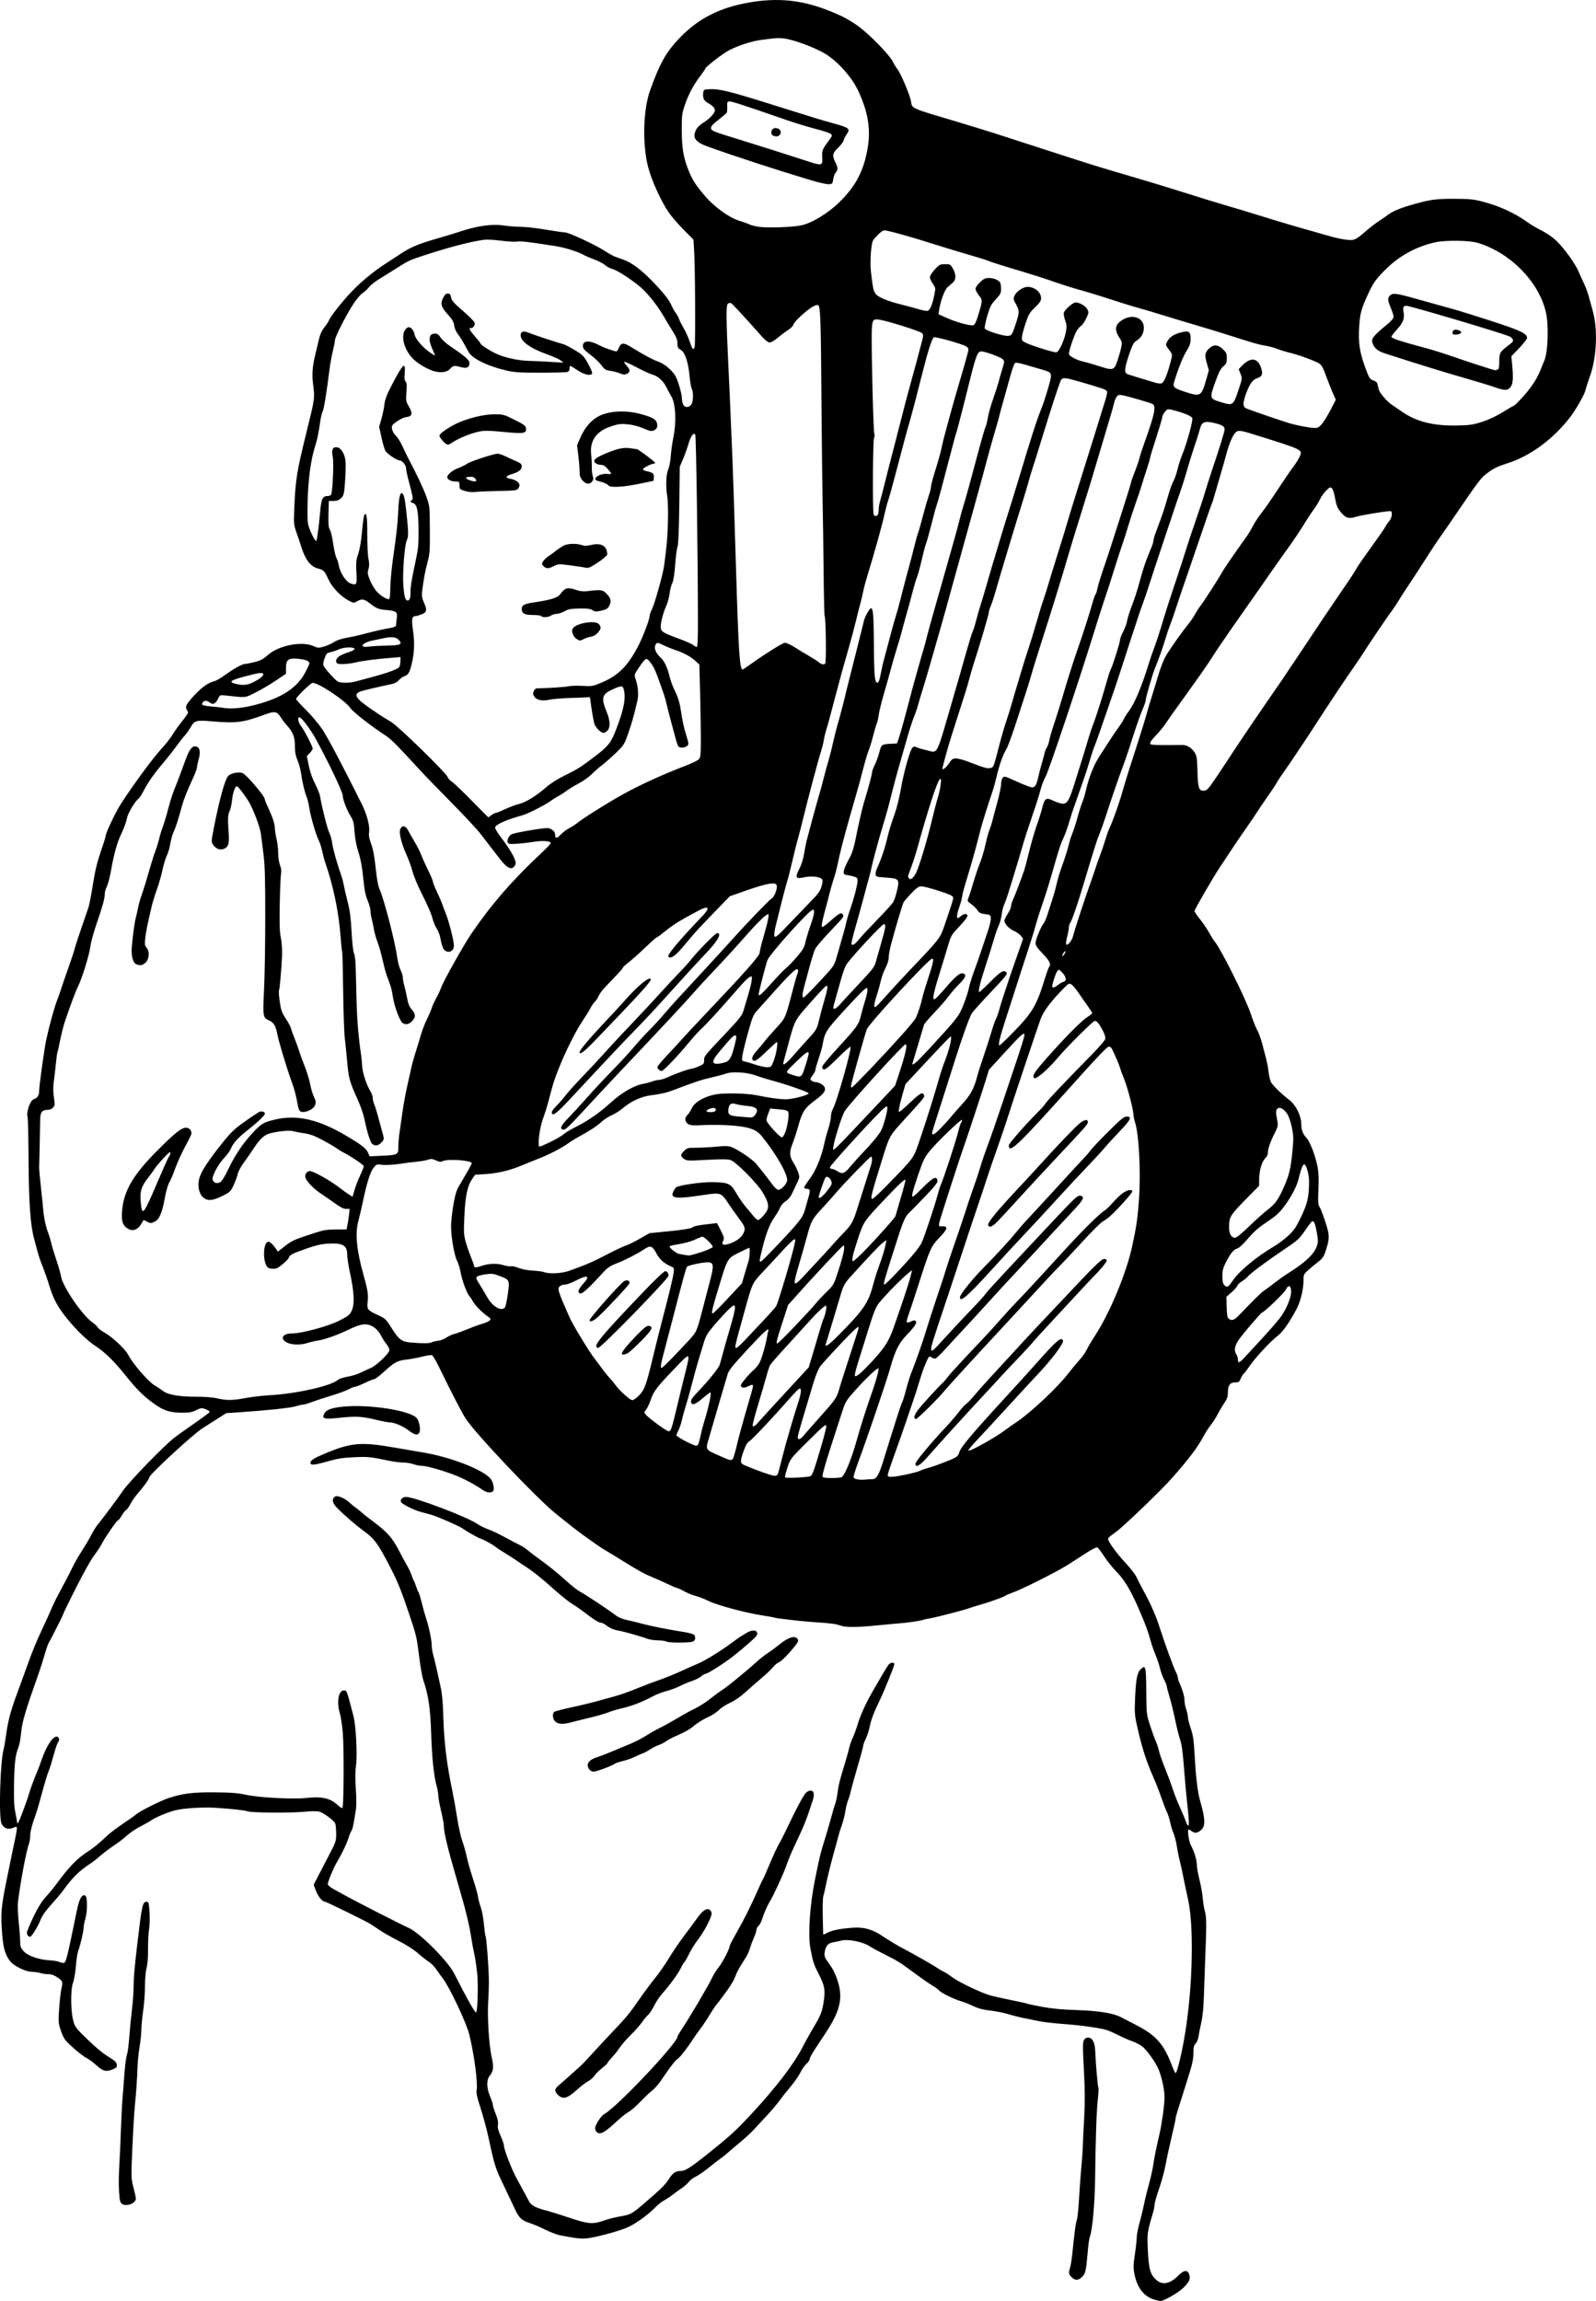 <?xml version="1.0" encoding="UTF-8" standalone="no"?>
<!-- Created with Inkscape (http://www.inkscape.org/) -->
<svg
    xmlns:inkscape="http://www.inkscape.org/namespaces/inkscape"
    xmlns:rdf="http://www.w3.org/1999/02/22-rdf-syntax-ns#"
    xmlns="http://www.w3.org/2000/svg"
    xmlns:cc="http://creativecommons.org/ns#"
    xmlns:dc="http://purl.org/dc/elements/1.1/"
    xmlns:sodipodi="http://sodipodi.sourceforge.net/DTD/sodipodi-0.dtd"
    xmlns:svg="http://www.w3.org/2000/svg"
    xmlns:ns1="http://sozi.baierouge.fr"
    xmlns:xlink="http://www.w3.org/1999/xlink"
    id="svg2"
    sodipodi:docname="Psaltery_.svg"
    viewBox="0 0 345.72 498.38"
    sodipodi:version="0.32"
    version="1.0"
    inkscape:output_extension="org.inkscape.output.svg.inkscape"
    inkscape:version="0.46dev+devel"
  >
  <sodipodi:namedview
      id="base"
      bordercolor="#666666"
      height="500px"
      inkscape:pageshadow="2"
      guidetolerance="10.0"
      pagecolor="#ffffff"
      gridtolerance="10.0"
      inkscape:zoom="0.78723404"
      objecttolerance="10.0"
      borderopacity="1.0"
      inkscape:current-layer="svg2"
      inkscape:cx="372.48808"
      inkscape:cy="250"
      inkscape:window-y="-4"
      inkscape:window-x="-4"
      inkscape:window-height="744"
      showgrid="false"
      inkscape:pageopacity="0.0"
      inkscape:window-width="1280"
  />
  <path
      id="path2311"
      style="fill:#000000"
      d="m249.95 498.06c-2.2-0.69-3.64-2.58-4.21-5.49-0.27-1.39-0.25-2 0.1-4.34 0.22-1.49 0.4-3.15 0.4-3.68s0.28-1.94 0.61-3.13c0.34-1.2 0.76-2.97 0.96-3.94 0.19-0.98 0.66-2.93 1.06-4.34 0.39-1.41 0.83-3.38 0.97-4.37 0.25-1.69 0.53-3.08 1.34-6.62 0.54-2.36 1.08-6.36 1.08-8 0-1.47-0.63-4.36-1.3-5.95-0.64-1.53-2.62-4.29-3.58-4.98-0.54-0.4-1.54-0.91-2.21-1.13-0.67-0.23-1.93-0.78-2.79-1.22s-2-0.95-2.53-1.13c-1.36-0.47-5.43-1.04-9.51-1.35-1.92-0.14-4.2-0.4-5.06-0.57s-2.43-0.49-3.48-0.71c-1.05-0.21-2.63-0.61-3.49-0.88-0.87-0.27-2.56-0.6-3.75-0.74-1.53-0.17-2.61-0.45-3.68-0.96-0.83-0.39-2.07-0.89-2.77-1.09-1.56-0.47-4.3-1.83-4.75-2.36-0.18-0.22-0.82-0.69-1.43-1.04-0.6-0.36-1.98-1.3-3.06-2.1-3.87-2.86-4.39-3.2-6.86-4.42-1.38-0.69-2.99-1.56-3.59-1.95-1.45-0.96-4.67-1.62-6.1-1.26-0.55 0.14-1.41 0.32-1.91 0.4-1.05 0.17-1.61 0.86-1.78 2.22-0.1 0.8 0.02 1.11 1.01 2.45 0.76 1.04 1.35 2.22 1.8 3.62 1.21 3.75 0.57 6.55-2.59 11.33-0.74 1.13-1.82 2.77-2.39 3.63-0.58 0.86-1.05 1.76-1.05 1.99s-0.31 0.7-0.7 1.04c-0.39 0.35-1 1.22-1.35 1.94-0.35 0.73-1.36 2.17-2.25 3.21-0.88 1.04-1.92 2.36-2.32 2.93s-1.48 1.86-2.41 2.87c-0.93 1-2.24 2.42-2.92 3.15-0.67 0.74-2.03 2-3.01 2.81s-2.21 1.86-2.74 2.33c-0.53 0.48-1.25 1.05-1.6 1.28-0.34 0.23-1.48 1.11-2.53 1.96-1.04 0.85-2.33 1.74-2.86 1.97-0.54 0.24-1.2 0.74-1.47 1.11-0.28 0.38-0.98 1-1.56 1.39-0.59 0.39-1.5 1.05-2.03 1.47s-1.34 0.95-1.8 1.19c-0.47 0.24-1.28 0.88-1.81 1.42-1.76 1.81-4.65 3.86-6.45 4.57-2.17 0.85-6.54 2.01-8.38 2.22-1.28 0.15-2.38 0.03-5.91-0.65-0.67-0.13-2.08-0.66-3.12-1.18-1.04-0.53-2.56-1.18-3.37-1.45-1.9-0.63-2.41-1.12-3.42-3.35-0.46-1-1.52-3.23-2.35-4.95-1.71-3.53-1.93-4.22-3.11-9.69-0.46-2.16-1.29-5.28-1.84-6.94-0.72-2.16-0.96-3.24-0.86-3.8 0.29-1.58-0.47-7.47-1.55-12.01-0.59-2.5-4.256-10.29-5.757-12.25-0.355-0.46-0.99-1.35-1.411-1.97-0.42-0.61-1.156-1.36-1.635-1.66-0.48-0.29-1.538-1.12-2.353-1.84-0.883-0.78-2.546-1.85-4.121-2.64-1.452-0.74-3.295-1.78-4.095-2.32s-1.726-1.15-2.057-1.37c-0.899-0.57-9.558-4.82-9.823-4.82-0.585 0-1.515-1.1-1.977-2.33l-0.509-1.36 0.562-1.11c0.308-0.61 1.407-2.72 2.442-4.69 1.869-3.57 1.881-3.61 1.863-5.38-0.01-0.98-0.108-1.94-0.217-2.14-0.381-0.68-2.503-2.25-3.358-2.49-0.567-0.16-1.692-0.15-3.293 0-2.98 0.29-11.318 0.23-12.309-0.09-0.752-0.25-3.197-0.51-7.107-0.78-1.258-0.09-3.643-0.04-5.299 0.1-2.455 0.21-3.426 0.41-5.252 1.1-1.233 0.47-2.587 1.09-3.01 1.39-0.423 0.31-1.583 0.97-2.577 1.48-0.995 0.51-2.296 1.38-2.892 1.94-0.597 0.57-1.886 1.56-2.866 2.21-0.979 0.65-2.28 1.63-2.89 2.17-0.611 0.55-1.5 1.25-1.976 1.57-2.78 1.86-3.983 3.05-6.28 6.2-0.354 0.49-1.447 1.77-2.43 2.86-1.188 1.31-1.953 2.4-2.281 3.26-0.447 1.16-1.325 2.7-2.012 3.51-0.346 0.41-0.946-0.05-0.946-0.73 0-0.26 0.636-1.79 1.414-3.41 1.007-2.1 1.791-3.36 2.727-4.38 0.722-0.79 1.826-2.14 2.453-3 2.48-3.4 4.373-5.35 6.569-6.74 1.173-0.74 2.716-2.01 4.289-3.53 0.568-0.54 2.104-1.7 3.414-2.57 1.31-0.88 2.598-1.79 2.863-2.04 0.633-0.6 5.451-3 6.986-3.49 3.157-1.01 5.19-1.26 9.877-1.23 3.644 0.03 5.068 0.14 6.986 0.55 2.837 0.6 10.126 0.98 12.888 0.67 3.46-0.38 5.282 0.04 6.922 1.59 0.429 0.41 0.862 0.66 0.964 0.56 0.301-0.3 0.362-13.03 0.077-16.29-0.145-1.65-0.431-3.55-0.636-4.21-0.739-2.39-0.298-4.94 0.855-4.94 0.668 0 0.575-0.25 2.093 5.54 0.543 2.07 0.871 8.43 0.552 10.72-0.184 1.33-0.197 2.9-0.041 5.06 0.124 1.72 0.142 3.67 0.04 4.33-0.544 3.53-0.706 4.3-1.008 4.78-0.181 0.29-0.472 1.01-0.645 1.61-0.291 1-1.43 3.39-2.298 4.82-0.895 1.47-2.283 4.81-2.147 5.17 0.082 0.21 0.581 0.63 1.109 0.92s1.518 0.84 2.199 1.22c2.639 1.47 11.856 6.18 14.299 7.31 2.405 1.11 8.409 7.16 9.757 9.83 2.639 5.21 4.529 8.57 4.749 8.44 0.31-0.19 0.48-5.66 0.26-8.21-0.12-1.32-0.39-3.22-0.6-4.21-0.22-0.99-0.49-2.46-0.62-3.25-0.56-3.6-1.17-6.1-3.12-12.77-2.064-7.07-2.894-10.48-2.9-11.92-0.001-0.47-0.269-1.93-0.595-3.25-0.326-1.33-0.596-2.79-0.599-3.26-0.004-0.46-0.17-1.44-0.369-2.16-0.622-2.28-1.027-6.19-1.196-11.57-0.166-5.26-0.631-8.39-1.684-11.32-0.215-0.6-0.597-2.71-0.849-4.7-0.629-4.94-0.576-4.72-2.331-9.99-1.428-4.3-2.376-6.66-3.714-9.28-2.866-5.6-3.639-6.68-6.062-8.44-1.613-1.17-4.153-3.36-5.671-4.89-1.109-1.11-1.286-2.03-0.488-2.53 0.506-0.32 2.103 0.36 3.151 1.34 0.402 0.38 1.067 0.92 1.48 1.2 0.412 0.29 0.929 0.7 1.15 0.93 0.22 0.22 1.432 1.18 2.693 2.12 2.901 2.19 3.937 3.37 5.363 6.13 0.629 1.22 1.434 2.71 1.789 3.31s0.784 1.52 0.953 2.05c0.169 0.52 0.387 1.06 0.485 1.19s0.314 0.67 0.481 1.2 0.398 1.09 0.513 1.23c0.115 0.15 0.429 1.18 0.699 2.29 0.269 1.11 0.691 2.62 0.937 3.35 0.623 1.85 1.231 4.76 1.227 5.88-0.002 0.52 0.154 1.49 0.345 2.17 0.191 0.67 0.526 2.04 0.745 3.03 0.218 1 0.601 2.73 0.85 3.86 0.305 1.37 0.491 3.39 0.566 6.14 0.159 5.79 0.716 10.36 2.022 16.62 0.277 1.33 0.729 3.87 1.004 5.66 0.276 1.79 0.757 3.96 1.065 4.82 0.32 0.86 0.76 2.43 0.99 3.49 0.22 1.06 0.83 3.18 1.33 4.7 0.51 1.52 1 3.26 1.08 3.85 0.09 0.6 0.37 1.68 0.63 2.4s0.57 2.37 0.68 3.66c0.12 1.29 0.28 2.46 0.36 2.59 0.18 0.3 0.63 6.02 0.71 9.06 0.03 1.19-0.02 3.41-0.13 4.94-0.23 3.4 0.14 9.52 0.75 12.24 0.49 2.18 0.4 2.97-0.46 4.05-0.7 0.89-0.66 2.61 0.11 4.43 0.33 0.78 0.6 1.61 0.6 1.84 0 0.22 0.28 1.11 0.62 1.96 0.44 1.09 0.58 1.79 0.48 2.34-0.11 0.57 0.04 1.2 0.58 2.4 0.4 0.89 0.73 1.87 0.73 2.17 0 0.79 1.73 5.25 2.71 6.99 0.22 0.39 1.82 3.35 2.8 5.17 0.37 0.69 1.46 1.28 3.19 1.72 0.98 0.24 3.39 0.99 5.36 1.66 4.07 1.37 5.17 1.48 7.45 0.69 1.44-0.5 2.15-0.67 4.54-1.12 1.26-0.23 1.94-0.62 3.7-2.12 4.01-3.41 5.15-4.51 5.9-5.7 0.91-1.45 1.52-1.86 2.73-1.86 1.03 0 2.57-1.07 8.24-5.71 2.87-2.35 4.29-3.71 7.38-7.06 5.04-5.47 8.82-10.43 10.64-13.97 0.65-1.26 1.64-3.05 2.2-3.98 1.73-2.86 2.07-3.7 2.41-5.92 0.39-2.61 0.23-3.47-1.13-6.12-1.05-2.06-1.21-2.56-1.76-5.52-0.53-2.9-0.1-9.34 0.99-14.72 1.05-5.21 1.17-5.69 2.21-9.03 0.47-1.53 1.1-3.69 1.4-4.82s0.67-2.37 0.82-2.76 0.37-1.47 0.49-2.41c0.21-1.61 0.43-2.5 1.8-7 0.32-1.06 0.65-2.29 0.74-2.73s0.42-1.39 0.75-2.09c0.32-0.71 0.78-1.98 1.03-2.81 0.58-1.99 1.78-4.65 3.25-7.18 0.65-1.13 1.59-2.75 2.09-3.61 0.5-0.87 1.09-1.81 1.3-2.11 0.44-0.62 1.32-0.73 1.32-0.17 0 0.37-2.22 5.85-3.12 7.7-1.25 2.56-1.93 4.33-2.19 5.71-0.16 0.83-0.55 2.04-0.86 2.68-0.32 0.64-0.57 1.34-0.57 1.56s-0.53 2.19-1.18 4.38c-0.64 2.19-1.31 4.57-1.47 5.3-0.15 0.73-0.43 1.65-0.61 2.06-0.18 0.4-0.45 1.47-0.6 2.39-0.14 0.91-0.48 2.26-0.75 3s-0.6 1.78-0.73 2.31-0.41 1.56-0.62 2.28c-0.85 2.99-1.79 6.74-2.12 8.44-0.2 0.99-0.44 2.07-0.56 2.4-0.11 0.34-0.16 2.23-0.12 4.22 0.05 1.99 0.09 3.76 0.09 3.93 0 0.24 0.21 0.19 0.78-0.16 0.93-0.57 3.13-1.01 5.84-1.17 2.24-0.13 4.01 0.37 6.02 1.69 1.62 1.08 3.7 2.33 4.58 2.77 1.5 0.75 6.77 3.75 7.47 4.24 0.39 0.29 1.01 0.65 1.36 0.8s1.17 0.68 1.81 1.17c1.41 1.08 6.39 3.47 8.39 4.02 0.8 0.22 2.84 0.67 4.54 1.01s3.19 0.67 3.29 0.73c0.11 0.07 1.59 0.39 3.29 0.71 2.22 0.41 4.35 0.61 7.55 0.71 4.7 0.15 7.94 0.67 9.63 1.56 0.47 0.24 2.04 1.06 3.5 1.82 4.07 2.12 5.74 4.03 7.45 8.51 0.36 0.96 0.74 1.75 0.84 1.75 0.11 0 0.37-0.68 0.59-1.51 1.84-7.01 2.92-16.54 2.92-25.71 0-4.82-0.31-8.32-0.96-11.09-0.2-0.86-0.59-2.7-0.86-4.09s-0.64-3.07-0.82-3.73c-0.18-0.67-0.45-2.01-0.6-2.99-0.14-0.99-0.47-2.25-0.72-2.82s-0.58-1.66-0.74-2.43-0.48-1.78-0.72-2.24c-0.23-0.47-0.78-1.88-1.21-3.14-0.43-1.25-1.24-3.31-1.8-4.57-1.34-3.01-2.35-6.13-3.26-10.12-0.7-3.06-0.73-3.45-0.6-6.62 0.18-4.21 0.45-5.68 1.2-6.38 1.1-1.04 1.18-0.73 1.23 4.7 0.04 4.99 0.05 5.08 0.83 7.46 0.43 1.32 0.98 2.84 1.22 3.37s0.56 1.49 0.7 2.14c0.15 0.65 0.73 2.33 1.31 3.74 0.57 1.4 1.32 3.42 1.66 4.48s1.05 2.85 1.56 3.97c0.52 1.13 1.08 2.46 1.24 2.95 0.16 0.5 0.41 0.97 0.55 1.06 0.27 0.17 0.19-1.43-0.29-5.69-0.13-1.13-0.41-4.22-0.61-6.87-0.25-3.26-0.52-5.21-0.82-6.02-0.24-0.66-0.73-2.62-1.09-4.34s-0.92-4-1.24-5.06-0.58-2.06-0.58-2.23-0.27-0.84-0.6-1.49c-0.32-0.65-0.71-1.7-0.85-2.34s-0.56-1.92-0.94-2.85c-0.39-0.93-0.88-2.34-1.1-3.13-0.63-2.23-0.97-3.17-2.12-5.9-1.99-4.72-3.43-7.21-5.22-9.04-0.91-0.92-2.16-2.48-2.78-3.45s-1.27-1.82-1.46-1.88c-0.18-0.07-1.3 0.5-2.48 1.28-1.19 0.77-3.01 1.94-4.04 2.6-2.28 1.44-9.92 5.27-11.81 5.92-0.74 0.26-1.49 0.58-1.66 0.72-0.32 0.27-3.68 1.45-5.77 2.03-0.66 0.18-1.52 0.46-1.91 0.6-1.07 0.41-7.08 1.97-8.55 2.22-0.71 0.12-1.37 0.26-1.46 0.32-0.26 0.16-3.36 0.63-4.94 0.74-0.8 0.06-3.06 0.27-5.03 0.47-4.53 0.45-6.88 0.45-8.04 0.01-0.87-0.34-2.29-0.51-6.08-0.75-2.18-0.14-7.97-0.81-8.2-0.96-0.1-0.05-1.24-0.26-2.55-0.46-3.61-0.55-9.79-2.21-11.61-3.11-0.89-0.44-2.15-0.94-2.82-1.1-0.66-0.16-1.77-0.61-2.46-1-0.7-0.39-1.38-0.7-1.51-0.7-0.14 0-1.14-0.43-2.24-0.95-1.09-0.52-2.64-1.21-3.45-1.53-1.5-0.61-2.66-1.25-6.4-3.57-1.15-0.72-2.64-1.63-3.32-2.02-1.16-0.68-1.87-1.17-5.01-3.43-1.34-0.96-3.22-2.43-6.01-4.69-4.21-3.41-17.42-17.37-19.48-20.59-0.859-1.35-3.232-5.94-5.738-11.11-0.649-1.34-1.335-2.5-1.526-2.57s-1.178 0.07-2.194 0.33c-1.016 0.25-2.497 0.53-3.292 0.62-2.013 0.23-2.625 0.56-4.766 2.51-1.032 0.94-2.026 1.71-2.209 1.71s-1.125 0.38-2.093 0.84c-0.967 0.46-1.925 0.84-2.129 0.84-0.203 0-0.857 0.26-1.452 0.58-0.595 0.31-2.275 0.92-3.732 1.35-1.458 0.44-3.319 1.05-4.136 1.36-0.818 0.31-1.685 0.57-1.928 0.57-0.242 0-0.982 0.17-1.645 0.37-1.144 0.35-6.055 0.87-12.203 1.29l-2.809 0.19-1.835 1.18c-1.009 0.65-2.452 1.56-3.207 2.03-2 1.23-11.624 10.11-11.624 10.72 0 0.33-1.252 2.07-2.522 3.51-0.537 0.61-1.243 1.63-1.568 2.26s-0.733 1.2-0.906 1.27c-0.174 0.07-0.594 0.59-0.935 1.18-0.34 0.58-0.709 1.05-0.821 1.05-0.247 0-2.733 3.58-3.417 4.92-0.272 0.53-0.913 1.54-1.422 2.23-0.928 1.25-1.292 1.86-2.993 5.02-1.05 1.94-3.965 7.8-3.965 7.97 0 0.2-2.893 5.95-3.151 6.26-0.139 0.17-0.563 1.37-0.942 2.67-0.38 1.3-0.921 3.02-1.203 3.81-3.006 8.48-3.659 10.67-3.883 13.01-0.126 1.33-0.388 2.79-0.581 3.25-0.675 1.63-0.881 3.29-0.968 7.83-0.063 3.33 0.006 5.01 0.253 6.15 0.187 0.86 0.371 1.89 0.409 2.28 0.055 0.59 0.266 0.21 1.09-1.92 0.562-1.46 1.193-3.25 1.403-3.98 0.374-1.29 1.272-3.74 1.901-5.18 0.174-0.39 0.561-1.42 0.859-2.29 1.16-3.35 2.612-5.48 3.504-5.14 0.402 0.16 0.458 0.84 0.097 1.2-0.138 0.14-0.557 1.38-0.932 2.76s-0.86 2.93-1.078 3.45c-0.337 0.8-0.884 2.66-2.27 7.73-0.145 0.53-0.592 1.89-0.994 3.01-0.41 1.15-0.733 2.55-0.736 3.18-0.003 0.62-0.123 1.43-0.266 1.81-0.561 1.45-1.823 8.1-2.371 12.48-0.108 0.86-0.053 2.66 0.134 4.45 0.173 1.66 0.318 3.58 0.322 4.27 0.006 1.04 0.13 1.4 0.71 2.06 0.897 1.02 3.224 1.86 5.562 2.01 0.957 0.06 1.938 0.21 2.179 0.34s0.65 0.24 0.909 0.24c0.561 0 0.688-0.5 2.94-11.44 0.511-2.49 1.053-3.46 1.78-3.18 0.51 0.2 0.525 3.47 0.023 5.12-0.198 0.65-0.362 1.51-0.365 1.91-0.006 0.78-0.741 3.91-1.184 5.03-0.15 0.38-0.368 1.85-0.483 3.25-0.116 1.41-0.399 3.05-0.63 3.64-0.536 1.39-0.514 5.94 0.038 8.08 0.313 1.21 0.599 1.68 1.739 2.82 2.69 2.69 4.521 4.25 6.061 5.19 1.217 0.74 1.583 1.09 1.643 1.59 0.064 0.54-0.062 0.7-0.775 1-1.504 0.63-2.178 0.47-3.615-0.83-0.718-0.65-1.668-1.35-2.11-1.56-1.021-0.49-4.183-3.22-4.799-4.14-0.258-0.39-0.678-1.37-0.934-2.19-0.419-1.34-0.442-1.8-0.234-4.58 0.127-1.7 0.338-3.54 0.469-4.1 0.363-1.54 0.316-1.68-0.808-2.45-0.724-0.5-1.337-0.72-1.988-0.72-0.518 0-1.32-0.12-1.783-0.26-0.463-0.14-1.276-0.26-1.807-0.26-1.182 0-3.608-1.11-4.503-2.07-1.109-1.19-1.675-2.87-1.896-5.63-0.389-4.85-0.297-6.14 0.839-11.74 1.303-6.41 1.52-7.46 1.96-9.5 0.19-0.88 0.346-1.82 0.346-2.09 0-0.48-0.037-0.48-0.854-0.14-1.048 0.44-1.981 0.09-2.462-0.91-0.64-1.34-0.308-13.38 0.444-16.09 0.129-0.47 0.394-2.03 0.59-3.48 0.377-2.8 1.051-5.24 2.526-9.17 0.498-1.33 1.501-4.09 2.231-6.14 0.729-2.06 1.976-5.09 2.771-6.75 0.795-1.66 1.783-3.82 2.196-4.82 0.412-0.99 1.407-3 2.209-4.45 0.803-1.46 1.814-3.41 2.246-4.34 0.433-0.93 1.404-2.64 2.158-3.81 0.754-1.16 1.693-2.76 2.088-3.54 0.394-0.78 1.019-1.78 1.388-2.21 0.884-1.05 4.627-6.07 5.436-7.3 1.2-1.83 8.898-9.77 11.138-11.5 0.732-0.57 2.748-2 4.481-3.2 1.732-1.19 3.163-2.27 3.18-2.4 0.017-0.12-0.381-0.38-0.884-0.58-0.853-0.32-0.99-0.31-2.022 0.21-0.882 0.44-1.504 0.55-3.06 0.55-2.626 0-4.021-0.45-6.169-2.01-2.263-1.64-3.696-3.07-6.143-6.13-2.409-3.01-4.369-4.93-6.384-6.25-1.909-1.26-4.179-3.46-6.359-6.16-1.938-2.4-2.846-4.11-3.75-7.08-0.367-1.2-1.011-3.04-1.432-4.09-0.421-1.04-0.916-2.5-1.101-3.25-0.185-0.74-0.506-1.95-0.714-2.68-0.804-2.81-1.171-7.97-1.214-17.1-0.023-4.83-0.12-9.03-0.216-9.32-0.331-1.01 0.564-3.58 1.334-3.82 0.761-0.24 1.167-0.83 1.167-1.7 0-1.19 1.126-9.26 1.593-11.42 0.601-2.78 1.763-6.97 2.303-8.31 0.268-0.66 0.652-1.74 0.853-2.41 0.201-0.66 0.889-2.66 1.53-4.45 0.64-1.79 1.288-3.74 1.438-4.34 0.151-0.6 0.819-2.65 1.485-4.58 0.665-1.92 1.352-3.92 1.524-4.45 0.173-0.53 0.594-2.74 0.935-4.91 0.452-2.88 0.914-4.8 1.706-7.09 0.598-1.73 1.087-3.3 1.087-3.5 0-0.56 2.073-4.93 3.127-6.6 2.463-3.89 6.952-10.01 8.978-12.23 0.905-0.99 1.929-2.28 2.275-2.87s1.128-1.72 1.737-2.5c1.865-2.4 1.83-2.33 1.512-2.84-0.512-0.82-0.307-1.28 1.399-3.15 1.695-1.85 3.126-2.88 4.459-3.2 0.397-0.09 1.449-0.7 2.338-1.35 1.905-1.38 3.748-2.4 4.356-2.4 0.238 0 1.161-0.18 2.049-0.4 1.281-0.32 1.869-0.63 2.843-1.5 2.335-2.11 7.393-3.1 9.912-1.96 0.957 0.43 1.103 0.44 2.289 0.1 0.696-0.21 1.662-0.64 2.145-0.97 0.533-0.36 1.577-0.72 2.65-0.91 0.974-0.17 2.421-0.48 3.216-0.69 2.84-0.74 4.36-1.1 5.962-1.38 1.277-0.23 1.626-0.38 1.626-0.71 0-0.23 0.068-0.92 0.15-1.52 0.183-1.33-0.095-1.54-2.318-1.74-1.664-0.15-2.039-0.31-3.588-1.49-1.198-0.91-1.697-0.98-2.705-0.38-0.686 0.4-0.739 0.4-1.835-0.18-1.74-0.93-3.594-2.88-4.391-4.64-0.805-1.78-0.993-1.97-2.307-2.32-1.551-0.41-2.706-1.95-3.557-4.72-0.203-0.67-0.655-2.01-1.005-2.99-0.599-1.68-0.629-1.97-0.51-4.94 0.261-6.53 0.533-8.25 2.641-16.765 1.859-7.513 1.843-7.392 1.428-10.599-0.259-1.994-0.11-3.829 0.517-6.384 0.228-0.927 0.578-2.391 0.778-3.252 0.238-1.027 0.632-1.898 1.143-2.529 0.429-0.53 0.853-1.163 0.943-1.406 0.301-0.816 2.435-3.586 4.525-5.875 2.065-2.262 5.084-4.792 7.767-6.511 0.775-0.497 2.28-1.479 3.345-2.184 2.188-1.448 3.858-2.142 8.013-3.332 1.59-0.456 3.541-1.047 4.336-1.315 4.219-1.42 7.329-1.864 10.139-1.447 0.99 0.148 2.59 0.269 3.56 0.269 0.96 0 3.35 0.271 5.31 0.602 1.95 0.331 3.84 0.602 4.2 0.602 0.81 0 6.62 2.708 8.63 4.015 0.81 0.532 1.79 1.081 2.17 1.22 0.37 0.14 1.2 0.438 1.83 0.663 1.77 0.629 3.74 2.069 6.02 4.392 2.52 2.568 3.91 4.3 4.42 5.512 0.21 0.5 0.63 1.242 0.93 1.648s0.63 1.009 0.73 1.34 0.54 1.2 0.97 1.931c0.44 0.73 1.04 2.058 1.33 2.951 0.55 1.672 0.78 1.929 1.06 1.2 0.2-0.505 0.12-17.188-0.1-20.777l-0.15-2.529-2.08-2.092c-1.14-1.151-2.57-2.795-3.18-3.654-1.65-2.307-3.83-7.085-4.58-10.033-1.26-4.978-1.06-12.376 0.45-16.564 2.13-5.904 3.44-8.241 6.34-11.284 4.11-4.316 8.89-6.72 15.49-7.797 7-1.143 12.62-0.269 19.74 3.066 0.99 0.466 2.62 1.453 3.61 2.194 2.49 1.853 6.65 6.142 7.4 7.62 0.33 0.663 0.8 1.422 1.03 1.687 0.6 0.673 2.63 5.448 2.87 6.748 0.34 1.826-0.5 1.446 10.38 4.696 2.72 0.811 6.24 1.895 7.83 2.408 1.59 0.514 6.63 2.146 11.21 3.626 10.55 3.418 10.7 3.465 18.18 5.654 3.45 1.007 8.6 2.575 11.45 3.485 2.84 0.91 6.91 2.159 9.03 2.776 2.12 0.616 5.43 1.615 7.35 2.219 3.58 1.126 8.96 2.724 11.32 3.36 0.73 0.197 2.39 0.672 3.69 1.056 1.29 0.384 3.05 0.769 3.9 0.856 1.77 0.181 1.96 0.094 4.33-1.958 0.8-0.688 2.04-1.641 2.77-2.119 0.73-0.477 1.62-1.093 1.98-1.368 0.9-0.696 2.54-1.388 4.88-2.067 4.07-1.181 5.38-1.369 9.4-1.356 3.3 0.012 4.19 0.1 6.15 0.611 3.69 0.964 7.01 2.492 9.75 4.482 0.67 0.481 2.06 1.304 3.11 1.83 1.2 0.607 2.4 1.457 3.29 2.337 1.64 1.628 3.94 4.843 4.6 6.418 0.26 0.612 0.78 1.763 1.16 2.558s0.85 2.041 1.05 2.77 0.61 2.192 0.9 3.252c1.12 4.026 0.87 10.082-0.59 14.119-0.44 1.244-0.89 2.641-0.99 3.105-0.2 0.906-2.16 4.341-3.36 5.878-3.74 4.788-8.63 8.374-13.5 9.911-2.03 0.65-3.02 1.11-4.21 2-1.61 1.19-1.77 1.4-7.4 9.65-1.3 1.9-2.76 4.02-3.25 4.69-0.49 0.68-1.75 2.59-2.8 4.25-1.05 1.65-2.71 4.21-3.69 5.67s-2.05 3.12-2.38 3.69c-0.33 0.56-0.9 1.42-1.27 1.91-1.06 1.43-4.67 6.74-5.9 8.68-0.88 1.38-1.39 2.15-2.11 3.17-2.01 2.86-6.28 9.28-8.72 13.09-0.69 1.08-1.7 2.62-2.24 3.41-0.55 0.8-1.41 2.1-1.93 2.89-0.52 0.8-1.59 2.37-2.39 3.5-0.8 1.12-1.59 2.32-1.75 2.65s-1.05 1.68-1.99 3c-0.93 1.33-1.96 2.85-2.3 3.4-0.33 0.54-1.28 1.95-2.12 3.13-0.83 1.18-2.38 3.45-3.43 5.04s-2.16 3.27-2.48 3.74c-1.28 1.89-5.46 9.1-5.46 9.42 0 0.18 0.53 0.99 1.18 1.79 0.64 0.79 1.53 2.09 1.96 2.89 0.44 0.79 0.98 1.65 1.21 1.92 1.35 1.58 6.73 12.36 7.82 15.65 0.48 1.46 1.13 3.09 1.44 3.62 0.3 0.53 0.79 1.88 1.08 3.01 0.29 1.12 0.67 2.59 0.85 3.25 0.17 0.66 0.4 1.85 0.49 2.65 0.09 0.79 0.3 1.77 0.47 2.17 0.28 0.68 2.31 2.69 3.96 3.93 1.51 1.14 2.67 3.49 2.67 5.41 0 1.13 0.37 2.07 1.11 2.85 0.76 0.8 1.96 3.91 2.4 6.24 0.25 1.29 0.3 2.71 0.2 4.97-0.12 2.69-0.08 3.25 0.25 3.77 0.22 0.33 0.78 1.78 1.25 3.22 0.95 2.91 0.96 3.6 0.07 6.29-0.4 1.21-0.71 1.67-1.52 2.29-0.56 0.43-1.53 1.22-2.15 1.77-1.06 0.94-1.13 1.06-1.13 2.21 0 2.04-0.62 4.65-1.52 6.34-1.48 2.79-2.99 4.96-3.94 5.67-1.53 1.14-4.84 4.68-6.11 6.51-0.65 0.95-1.3 1.8-1.44 1.88-0.13 0.09-0.4 0.53-0.59 0.98-0.3 0.72-0.46 0.83-1.16 0.83-1.15 0-1.62 0.61-1.62 2.1 0 0.98-0.15 1.45-0.79 2.39-0.44 0.64-1.1 1.77-1.48 2.5-0.37 0.72-1.03 1.75-1.46 2.28s-1.07 1.51-1.42 2.17c-1.38 2.6-3.15 4.96-6.92 9.24-2.24 2.56-10.41 10.42-12.11 11.66-1.81 1.32-1.88 1.4-1.73 1.79 0.35 0.92 2.12 3.27 3.82 5.07 1.03 1.1 2.07 2.46 2.31 3.02 0.25 0.56 0.95 1.94 1.58 3.07 1.45 2.61 2.63 5.32 3.42 7.8 1.15 3.6 2.99 8.65 3.57 9.77 0.21 0.39 0.37 0.89 0.37 1.11s0.16 0.74 0.35 1.16c0.66 1.42 1.09 2.92 1.09 3.8 0 0.48 0.17 1.33 0.37 1.89 0.2 0.57 0.36 1.32 0.36 1.68s0.28 1.45 0.62 2.44c0.5 1.45 0.66 2.51 0.83 5.62 0.28 5.03 0.64 8.09 1.19 10.02 1.19 4.19 1.21 5.61 0.09 6.49-0.74 0.58-1.26 0.62-1.9 0.14-0.26-0.2-0.56-0.36-0.68-0.36-0.3-0.01 0.07 2.65 0.47 3.36 0.71 1.27 1.31 3.19 1.31 4.18 0 0.56 0.26 2.05 0.57 3.3 0.32 1.25 0.65 3.09 0.73 4.09 0.08 0.99 0.3 2.3 0.48 2.9 0.34 1.11 0.34 3.02 0.02 10.71-0.07 1.72-0.18 4.97-0.25 7.22-0.08 2.72-0.28 4.75-0.57 6.03-0.25 1.06-0.52 2.43-0.61 3.04-0.09 0.64-0.36 1.3-0.63 1.54-0.37 0.35-0.47 0.75-0.47 2.07s-0.25 2.44-1.32 5.8c-2.32 7.3-2.54 8.01-2.54 8.38 0 0.2-0.39 1.99-0.87 3.98-0.47 1.99-1.06 4.7-1.3 6.02-0.24 1.33-0.87 3.66-1.41 5.18-0.53 1.52-0.97 3.07-0.98 3.45 0 0.37-0.16 1.18-0.35 1.8-1.25 4.21-1.27 4.34-1.1 8.13 0.19 4.07 0.55 5.3 1.91 6.44 1.33 1.12 2.96 0.76 4.72-1.04 1.12-1.15 1.94-1.26 2.3-0.3 0.37 0.98 0.08 1.69-1.23 2.97-1.17 1.14-4.26 2.9-5.03 2.86-0.21 0-0.83-0.15-1.37-0.32zm-60.98-177.68c0.89 0 1.43-0.92 2.37-3.98 0.4-1.32 1.15-3.71 1.65-5.3 0.51-1.59 1.21-3.79 1.55-4.89 0.35-1.1 0.75-2.23 0.9-2.51s0.53-1.53 0.85-2.79c0.32-1.25 0.89-3.05 1.28-3.99 0.71-1.73 2.48-6.78 2.93-8.34 0.33-1.15 2.53-7.93 3.25-10 0.32-0.92 0.85-2.55 1.16-3.61 0.32-1.06 1.14-3.5 1.81-5.42 0.68-1.92 1.65-4.79 2.16-6.38 0.5-1.59 1.38-4.2 1.94-5.79 0.57-1.59 1.17-3.37 1.34-3.97 0.44-1.55 1.26-3.93 2.05-6.02 0.38-1 1.62-4.57 2.75-7.95s2.42-7.23 2.87-8.55c1.33-3.93 2.08-6.35 2.08-6.74 0-0.71-0.76-0.03-4.2 3.74l-3.49 3.82-0.76 2.48c-0.69 2.22-3.9 11.97-4.55 13.8-1.05 2.92-5.3 16.08-5.43 16.78-0.17 0.87-0.16 0.88 0.63 0.84 1.34-0.06 1.16 0.62-0.63 2.47-1.83 1.9-1.99 2.27-4.59 10.38-0.87 2.72-1.81 5.56-2.08 6.31-0.61 1.73-0.54 1.97 0.48 1.47 0.55-0.26 0.87-0.3 1.04-0.13 0.38 0.38-0.11 1.15-1.95 3.07-1.67 1.75-2.49 3.38-3.52 7.06-0.79 2.83-5 15.2-6.88 20.25-0.66 1.77-1.15 3.36-1.08 3.54 0.14 0.36 1.33 0.57 2.56 0.44 0.46-0.05 1.14-0.09 1.51-0.09zm-13.45-0.63c0.44-0.17 0.76-1.06 2.31-6.29 0.68-2.28 1.2-4.38 1.16-4.66-0.07-0.41-0.78 0.19-3.92 3.31-3.84 3.81-3.84 3.81-4.49 5.74-0.35 1.06-0.59 2.02-0.52 2.14 0.13 0.22 4.81 0.01 5.46-0.24zm6.79 0.2c0.73-0.47 2.11-3.86 3.31-8.12 0.91-3.26 1.91-6.38 3.55-11.08 0.7-2.02 1.27-4.22 1.12-4.36-0.21-0.21-2.68 2.12-5.01 4.72-1.87 2.09-2.16 2.53-2.71 4.24-0.34 1.04-1.5 4.64-2.59 7.98-1.08 3.35-1.91 6.24-1.83 6.44 0.11 0.29 0.56 0.37 2.01 0.36 1.04 0 2-0.08 2.15-0.18zm13.88-0.55c1.33-0.27 2.7-0.64 3.05-0.81 0.34-0.18 1.11-0.46 1.71-0.61 1.33-0.35 4.63-1.59 5.81-2.19 0.61-0.32 0.91-0.66 1.01-1.15 0.21-1.04 2.65-3.95 10.16-12.12 2.26-2.44 5.29-5.8 6.75-7.44 4.21-4.77 5.26-5.65 5.59-4.67 0.17 0.51-2.36 3.92-4.93 6.67-1.43 1.51-4.76 5.12-7.41 8.02-2.65 2.89-5.6 6.09-6.56 7.1s-1.68 1.9-1.6 1.98c0.29 0.29 5.86-2.82 8.07-4.5 0.62-0.47 1.69-1.23 2.4-1.69 3.02-2 8.96-7.59 11.26-10.62 0.61-0.79 1.64-2.04 2.3-2.77s1.39-1.76 1.62-2.29c0.24-0.53 1.02-1.87 1.75-2.97 3.27-5.01 6.84-13.61 8.11-19.55 0.93-4.35 1.15-5.92 1.45-10.12 0.41-5.91-0.01-13.98-0.87-16.6-0.19-0.59-0.34-1.36-0.34-1.71 0-0.95-1.32-5.97-2-7.61-0.33-0.78-0.72-1.85-0.88-2.38-0.25-0.84-0.72-1.95-1.77-4.17-0.17-0.36-0.44-0.53-0.76-0.48-0.29 0.04-2.78 2.62-6.1 6.33-13.62 15.21-15.48 17.01-15.48 15.02 0-0.4 3.79-4.71 6.52-7.42 0.61-0.6 1.28-1.38 1.5-1.74 0.39-0.62 3.77-4.18 9.88-10.41 1.56-1.59 2.9-3.14 2.98-3.44 0.08-0.35-0.1-1.02-0.52-1.82-0.79-1.52-1.28-2.11-1.75-2.11-0.38 0-6.06 5.66-7.98 7.95-2.26 2.68-4.76 4.82-5.17 4.41-0.45-0.45 0.1-1.32 2.67-4.22 4.02-4.55 7.47-8.04 8.8-8.92 0.63-0.41 1.14-0.82 1.14-0.91s-0.45-0.79-0.99-1.55c-0.55-0.77-1.45-2.05-1.99-2.85-0.55-0.81-1.23-1.62-1.52-1.8-0.5-0.32-0.6-0.27-1.57 0.7-2.71 2.74-4.46 5.03-5.06 6.64-0.68 1.79-6.31 18.64-7.4 22.11-0.37 1.19-1.3 3.9-2.05 6.02-0.76 2.12-1.69 4.83-2.07 6.02-0.38 1.2-1.5 4.56-2.49 7.47-0.99 2.92-2.34 6.98-3.01 9.04-0.67 2.05-2.09 6.33-3.15 9.51-3.49 10.4-3.66 10.96-3.58 11.58 0.06 0.55 0.38 0.28 2.96-2.56 1.59-1.74 3.49-3.79 4.22-4.54 2.8-2.9 4.27-4.5 4.66-5.08 0.22-0.33 2.17-2.48 4.32-4.77 2.15-2.3 5.8-6.2 8.12-8.67 6.91-7.38 7.36-7.81 7.99-7.72 1.02 0.15 0.75 0.82-1.17 2.87-3.18 3.4-5.38 5.77-8.14 8.78-1.46 1.58-3.63 3.91-4.82 5.17s-3.69 3.97-5.54 6.02c-1.86 2.05-4.29 4.7-5.42 5.9s-2.9 3.12-3.94 4.27-2.06 2.15-2.26 2.23c-0.21 0.08-0.62-0.02-0.91-0.21-0.53-0.35-0.56-0.32-1.16 1.02-0.33 0.75-0.77 1.91-0.98 2.57-1.02 3.35-1.42 4.59-2.41 7.47-1.6 4.71-2.66 7.74-3.87 11.07-0.6 1.66-1.09 3.18-1.09 3.38 0 0.5 0.97 0.47 3.91-0.13zm2.11-2.35c0-0.47 3.2-4.35 6.4-7.74 1.06-1.13 2.41-2.7 3-3.47 0.58-0.78 1.3-1.57 1.6-1.77 0.29-0.19 1.03-0.95 1.63-1.68 0.61-0.74 2.11-2.44 3.35-3.78s3.6-3.91 5.23-5.69c1.63-1.79 3.95-4.29 5.15-5.56 1.2-1.26 3.65-3.86 5.44-5.76 6.83-7.29 8.49-8.92 9.07-8.92 0.34 0 0.56 0.14 0.56 0.35 0 0.35-1.35 1.99-3.08 3.71-0.49 0.5-1.98 2.09-3.31 3.54s-3.88 4.2-5.66 6.1c-1.78 1.91-3.56 3.86-3.95 4.34-0.38 0.48-1.9 2.13-3.37 3.66s-3 3.16-3.4 3.61c-0.4 0.46-2.25 2.45-4.1 4.44-3.42 3.66-9.33 10.17-12.11 13.33-1.51 1.71-2.45 2.21-2.45 1.29zm-0.24-10.13c0-0.24 0.32-0.88 0.71-1.42 0.72-0.99 4.12-4.73 5.3-5.84 0.36-0.33 0.92-0.98 1.26-1.44 0.54-0.74 3.02-3.43 7.89-8.56 0.75-0.79 2.33-2.53 3.49-3.85 1.17-1.33 2.76-3.06 3.54-3.85 0.78-0.8 3.01-3.19 4.97-5.32 1.95-2.13 4.74-5.17 6.19-6.75 3.31-3.6 7.05-7.26 7.84-7.68 0.33-0.18 1.13-0.94 1.78-1.7 0.65-0.75 1.61-1.68 2.15-2.06 1.02-0.75 2.09-0.93 2.09-0.37 0 0.34-3.18 3.88-4.76 5.3-0.49 0.44-1.22 0.97-1.62 1.18-0.4 0.2-2.41 2.19-4.45 4.42-2.05 2.24-4.22 4.55-4.83 5.15-0.6 0.59-1.84 1.89-2.76 2.89-0.92 0.99-2.77 3-4.11 4.45-1.35 1.46-3.85 4.17-5.57 6.03-6.78 7.3-12.03 13.04-12.57 13.73-1.1 1.41-5.87 6.14-6.2 6.14-0.19 0-0.34-0.2-0.34-0.45zm9.88-25.93c0-0.65 2.89-4.21 5.67-6.98 2.06-2.05 5.23-5.51 6.54-7.14 0.69-0.85 1.62-1.93 2.06-2.39 0.45-0.46 3.19-3.43 6.1-6.61 2.9-3.18 5.75-6.27 6.33-6.86 0.58-0.6 1.33-1.47 1.67-1.94 0.34-0.46 2.06-2.28 3.83-4.03 2.69-2.68 3.32-3.19 3.93-3.19 1.2 0 0.88 0.67-1.47 3.13-1.2 1.26-2.69 2.88-3.3 3.61s-2.31 2.57-3.77 4.1c-1.47 1.52-4.4 4.66-6.51 6.98-2.12 2.32-4.88 5.31-6.15 6.65-3.88 4.13-4.9 5.23-8.26 8.93-4.95 5.45-6.67 6.94-6.67 5.74zm6.13-15.55c-0.29-0.47 1.54-2.75 6.39-7.94 1.55-1.65 3.67-3.95 4.72-5.11 4.19-4.62 7.98-8.56 8.81-9.17 1.05-0.77 1.65-0.84 1.65-0.17 0 0.48-0.33 0.85-7.23 8.19-2.18 2.33-5.6 6.01-7.59 8.2-1.98 2.18-4.11 4.48-4.72 5.11-1.09 1.12-1.72 1.4-2.03 0.89zm-45.38 53.19c0.15-0.56 0.52-2 0.82-3.19 0.64-2.59 2.56-9.16 3.39-11.65 0.67-2.02 0.77-3.22 0.25-3.02-0.18 0.07-1.06 0.96-1.96 1.98-3.83 4.36-8.31 9.12-8.87 9.42-0.42 0.23-0.78 0.83-1.22 2.07-0.85 2.39-0.82 2.71 0.28 3.17 2.67 1.13 5.8 2.23 6.38 2.24 0.56 0 0.69-0.13 0.93-1.02zm-9.95-2.65c0.13-0.16 0.49-1.33 0.78-2.59 0.49-2.09 1.46-5.63 2.64-9.63 0.93-3.13 1.04-3.62 0.89-3.78-0.09-0.08-0.53 0.04-0.97 0.28-0.86 0.47-1.6 0.37-1.6-0.2 0-0.37 1.83-2.53 2.96-3.5 0.37-0.31 0.87-0.97 1.12-1.45 0.47-0.93 1.32-3.85 1.57-5.45 0.09-0.53 0.21-1.16 0.29-1.4 0.27-0.91-0.85 0.09-4.65 4.19-2.87 3.09-3.9 4.37-4.13 5.12-0.28 0.9-2.43 8.25-4.09 13.97-0.74 2.54-0.82 2.39 2.23 3.75 2.42 1.08 2.61 1.12 2.96 0.69zm-7.46-3.25c0.11-0.23 0.34-1.07 0.5-1.87 0.16-0.79 0.45-1.93 0.64-2.53 1.1-3.52 1.79-6.74 1.43-6.74-0.08 0-0.86 0.6-1.73 1.34-1.62 1.37-2.31 1.56-2.43 0.67-0.06-0.36 0.34-0.95 1.28-1.93 2.48-2.57 4.71-5.34 4.96-6.15 0.13-0.44 0.43-1.56 0.68-2.48 0.24-0.93 0.83-3 1.3-4.59 1.76-5.94 1.74-6.6-0.11-4.79-0.67 0.65-2.03 2.14-3.03 3.3-1.59 1.87-1.87 2.34-2.39 4.09-0.33 1.09-0.86 2.85-1.18 3.91s-0.92 3.23-1.32 4.82c-0.41 1.59-1 3.71-1.32 4.7-0.31 0.99-0.7 2.4-0.86 3.13s-0.5 1.73-0.74 2.22c-0.25 0.49-0.45 0.94-0.45 1.01 0 0.37 3.63 2.28 4.38 2.31 0.1 0 0.27-0.19 0.39-0.42zm22.73-1.71c0.31-0.38 1.95-2.25 3.65-4.15 3.32-3.72 3.59-4.1 4.14-6.05 0.19-0.7 0.91-2.96 1.58-5.01 1.94-5.93 2.63-8.09 2.63-8.26 0-0.47-1.04 0.47-4.18 3.81-1.91 2.03-3.78 4.09-4.14 4.56-0.38 0.51-1 2-1.48 3.57-2.23 7.37-3.27 10.95-3.38 11.55-0.16 0.9 0.44 0.89 1.18-0.02zm-28.38-2.27c0.2-0.69 0.71-2.72 1.13-4.51s1.13-4.71 1.58-6.49c1.25-4.96 1.27-4.95-1.86-1.7-4.1 4.26-4.91 5.3-5.5 7.07-0.29 0.87-0.75 1.86-1.02 2.2-0.48 0.61-0.48 0.64-0.06 1.11 0.81 0.89 4.53 3.59 4.95 3.59 0.3 0 0.52-0.37 0.78-1.27zm18.79-0.86c0.25-0.3 2.78-3.07 5.61-6.14l5.15-5.58 0.69-2.29c0.39-1.26 1.04-3.48 1.46-4.94s0.92-3 1.11-3.43c0.41-0.95 0.72-2.71 0.47-2.71-0.31 0-1.88 1.45-3.37 3.12-0.8 0.89-3.03 3.34-4.96 5.45-1.94 2.11-3.64 4.06-3.78 4.33-0.15 0.28-0.49 1.31-0.75 2.29-0.27 0.99-1.08 3.78-1.82 6.22-0.74 2.43-1.27 4.52-1.2 4.64 0.16 0.26 0.72-0.12 1.39-0.96zm-111.26-5.07c1.325-0.25 3.71-0.53 5.3-0.62 5.747-0.32 13.259-2.01 14.718-3.31 0.284-0.25 1.18-0.55 2.047-0.69 0.849-0.13 2.085-0.5 2.747-0.82 0.663-0.32 1.692-0.79 2.289-1.05 1.336-0.57 4.095-3.22 4.095-3.92 0-0.28-0.277-0.84-0.616-1.24-0.338-0.4-0.882-1.26-1.208-1.9-0.361-0.71-0.966-1.42-1.55-1.8-1.392-0.92-2.648-0.83-5.123 0.37-2.604 1.26-5.543 2.32-7.041 2.53-0.662 0.1-1.669 0.33-2.237 0.52-1.408 0.47-3.362 0.43-4.387-0.08-1.638-0.82-1.027-1.99 1.041-1.99 2.179 0 7.928-1.57 10.356-2.82 1.951-1.01 2.202-1.22 2.639-2.21 0.615-1.39 0.485-3.94-0.409-8.06-0.341-1.56-0.619-3.38-0.619-4.03 0-2.01-0.985-2.53-4.361-2.32-1.234 0.08-2.596 0.4-4.432 1.05-3.119 1.1-3.654 1.38-3.841 1.97-0.078 0.24-0.702 0.9-1.388 1.46-1.076 0.87-1.382 1-2.223 0.94-0.796-0.06-1.035-0.2-1.297-0.75-0.765-1.6-0.553-4.74 0.343-5.08 0.36-0.14 1.031 0.44 1.809 1.57l0.389 0.56 0.902-0.71c2.236-1.78 2.157-1.74 7.595-3.51 1.395-0.45 2.326-0.58 4.088-0.58h2.281l0.197-0.97c0.108-0.53 0.26-1.53 0.338-2.22l0.141-1.27h-0.719c-0.707 0-1.037-0.18-3.676-2.05-0.729-0.51-1.772-1.24-2.317-1.6-1.175-0.8-2.629-2.36-2.851-3.06-0.23-0.72 0.26-1.48 0.957-1.48 0.727 0 4.303 2 6.258 3.5 0.795 0.61 1.789 1.32 2.208 1.58l0.763 0.48 0.404-1.39c0.222-0.77 0.773-2.2 1.225-3.18 0.451-0.98 0.813-1.9 0.805-2.05-0.016-0.27-2.777-2.14-4.321-2.92-0.464-0.23-1.168-0.67-1.566-0.96-0.397-0.3-1.757-1.09-3.021-1.77-1.727-0.92-2.715-1.29-3.975-1.47-0.922-0.13-2.033-0.35-2.469-0.47-0.966-0.29-4.655 0.21-5.72 0.77-0.897 0.46-1.735 1.37-2.84 3.06-0.475 0.73-1.397 2.06-2.048 2.95-0.65 0.9-1.243 1.98-1.316 2.41s-0.462 1.51-0.865 2.39c-0.709 1.54-0.79 1.62-2.491 2.46-2.211 1.1-3.322 1.15-4.272 0.2-0.909-0.91-1.172-2.71-0.63-4.32 0.488-1.45 2.046-3.79 4.894-7.35 1.917-2.39 2.603-3.04 4.938-4.69 1.491-1.06 2.901-1.99 3.133-2.07 0.527-0.19 1.145 0.03 1.145 0.41 0 0.37-1.584 1.88-3.741 3.57-2.038 1.6-3.119 2.79-3.618 3.99-0.205 0.49-0.843 1.38-1.418 1.98-1.405 1.46-2.848 4.25-2.516 4.87 0.333 0.62 0.856 0.78 1.544 0.47 0.405-0.19 0.972-1.08 1.883-2.98 1.414-2.95 3.135-5.51 5.216-7.74 1.831-1.96 2.327-2.27 4.606-2.83 4.87-1.21 9.637-0.15 15.828 3.55 3.325 1.98 4.197 2.68 4.62 3.7l0.276 0.66 2.572-0.12c3.582-0.18 3.655-0.22 3.655-1.9 0-0.76 0.1-2.03 0.223-2.84 0.122-0.81 0.41-2.82 0.638-4.48 0.229-1.65 0.675-4.15 0.991-5.54s0.726-3.23 0.911-4.09 0.616-2.44 0.957-3.5c0.342-1.06 0.85-2.74 1.129-3.73s0.859-2.51 1.289-3.37 0.921-2 1.091-2.53c0.171-0.53 0.615-1.51 0.987-2.17 0.373-0.66 0.843-1.68 1.046-2.25 0.519-1.47 4.915-9.31 6.615-11.79 4.37-6.38 8.83-11.51 15.16-17.43 1.08-1.01 1.97-1.96 1.97-2.1 0-0.47-1.78-0.6-3.74-0.27-1.06 0.17-2.71 0.36-3.67 0.41-1.46 0.09-1.77 0.04-1.9-0.29-0.22-0.56 0.29-1.54 0.93-1.8 1.06-0.42 7.3-1.45 7.89-1.3 0.87 0.22 1.45 0.79 1.45 1.43 0 0.88 0.35 0.87 1.23-0.05 0.45-0.47 1.25-1.08 1.78-1.35s1.29-0.75 1.69-1.07c1.37-1.11 6.51-4.34 9.75-6.15 4-2.22 8.6-4.32 13.85-6.34 1.33-0.51 2.6-1.13 2.84-1.39 0.36-0.41 0.42-1 0.42-4.62 0-2.28-0.08-6.79-0.16-10.02l-0.16-5.87-0.75-0.69c-1.08-1-2.49-1.79-4.38-2.43-0.92-0.31-2.12-0.8-2.68-1.08-1.29-0.66-1.47-0.65-1.76 0.11-0.26 0.69 0.23 1.73 1.23 2.64 0.73 0.66 1.45 2.16 1.83 3.84 0.19 0.8 0.6 1.99 0.91 2.65 0.99 2.07 1.32 3.08 1.58 4.82 0.35 2.37 0.67 3.84 1.26 5.73 0.46 1.49 0.48 1.67 0.13 2.02-0.42 0.42-1.54 0.51-1.89 0.16-0.12-0.13-0.39-0.87-0.6-1.66s-0.64-2.41-0.97-3.6c-0.32-1.19-0.75-2.87-0.96-3.74-0.2-0.86-0.48-1.89-0.62-2.28-1.87-5.36-2.04-5.75-3.01-7.04-0.36-0.48-0.71-0.72-0.93-0.64-0.2 0.08-0.84 0.87-1.44 1.77-1.07 1.61-1.08 1.65-0.76 2.57 0.52 1.48 0.69 3.43 0.4 4.64-0.74 3.2-1.24 4.95-2.02 7.18-0.84 2.39-0.93 2.52-2.77 4.29-1.05 1-2.34 2.13-2.86 2.51-0.53 0.38-1.5 1.23-2.17 1.9-0.66 0.66-1.95 1.59-2.86 2.06s-2.09 1.18-2.62 1.58-1.4 0.96-1.93 1.24c-0.53 0.29-1.29 0.77-1.68 1.07-1.05 0.79-4.9 2.73-6.03 3.04-3.53 0.97-5.9 2.03-5.9 2.65 0 0.23 0.52 1.11 1.15 1.94 2.65 3.54 3.62 5.41 3.2 6.18-0.65 1.22-1.69 0.8-3.31-1.33-0.69-0.91-1.64-2.14-2.11-2.73-0.47-0.6-1.44-1.86-2.16-2.8-0.73-0.94-3.52-3.93-6.21-6.65-2.691-2.71-5.922-6.06-7.181-7.43-4.216-4.61-5.895-6.31-6.865-6.95-3.433-2.24-7.282-5.26-7.963-6.23-1.116-1.59-6.793-5.35-8.081-5.35-0.381 0-3.589 3.12-3.589 3.49 0 0.14 0.983 1.22 2.184 2.41 1.202 1.19 2.793 3.09 3.538 4.21 1.169 1.76 4.546 8.16 8.52 16.14 1.186 2.39 1.831 4.97 1.567 6.29-0.091 0.46 0.072 1.28 0.461 2.33 0.417 1.12 0.719 2.73 0.983 5.24 0.247 2.34 0.539 3.95 0.833 4.57 0.933 1.99 3.363 11.36 3.841 14.82 0.138 0.99 0.463 2.21 0.724 2.72 0.261 0.5 0.475 1.19 0.475 1.54s0.154 1.19 0.342 1.86 0.468 1.93 0.622 2.78c0.201 1.12 0.479 1.79 0.983 2.36 0.873 0.99 0.887 1.65 0.055 2.52-0.68 0.71-1.254 0.83-2 0.43-0.602-0.32-1.817-3.56-2.149-5.73-0.253-1.65-0.398-2.15-1.3-4.51-0.203-0.53-0.607-2.04-0.899-3.37-0.292-1.32-0.796-3.1-1.121-3.94s-0.69-2.14-0.811-2.89c-0.122-0.75-0.331-1.74-0.465-2.2s-0.243-1.2-0.243-1.63c0-0.44-0.282-1.47-0.627-2.29-0.477-1.13-0.705-2.29-0.954-4.87-0.226-2.34-0.541-4.05-1.023-5.55-0.453-1.41-0.751-2.96-0.854-4.45-0.137-1.98-0.259-2.45-0.888-3.46-0.805-1.3-1.677-3.58-1.677-4.4 0-0.74-2.807-6.67-5.646-11.92-1.294-2.4-3.267-5.04-3.767-5.04-0.435 0-0.213 1.18 0.348 1.85 0.631 0.76 2.561 4.48 2.561 4.94 0 0.16-0.286 0.59-0.635 0.96l-0.636 0.66 0.435 2.12c0.27 1.32 0.78 2.78 1.347 3.87 0.502 0.96 0.982 2.15 1.068 2.65 0.44 2.56 1.604 7.16 2.018 7.98 0.26 0.5 0.542 1.51 0.626 2.22 0.142 1.2 1.018 4.33 1.945 6.96 0.21 0.6 0.467 1.57 0.571 2.17s0.476 2.2 0.827 3.57c0.479 1.86 0.693 3.5 0.859 6.55 0.134 2.46 0.344 4.29 0.53 4.63 0.193 0.34 0.335 1.71 0.38 3.68 0.194 8.44 0.259 10.09 0.506 12.89 0.147 1.65 0.389 3.77 0.538 4.69 0.149 0.93 0.301 2.34 0.337 3.14 0.066 1.46 0.943 4.12 1.83 5.56 0.254 0.42 0.463 1.04 0.463 1.38 0 0.35 0.152 0.98 0.339 1.42 0.186 0.43 0.523 1.49 0.748 2.36 0.225 0.86 0.614 2.28 0.865 3.16 0.576 2.03 0.575 2.04-0.135 2.75-0.653 0.65-1.272 0.75-1.893 0.29-0.435-0.32-1.137-2.53-1.744-5.48-0.204-1-0.84-2.84-1.413-4.1-1.768-3.88-2.003-4.71-2.299-8.19-0.152-1.79-0.389-4.11-0.525-5.17-0.137-1.06-0.295-5.65-0.352-10.21-0.056-4.55-0.153-8.36-0.214-8.46-0.062-0.1-0.224-1.69-0.362-3.53-0.383-5.13-1.598-10.96-3.278-15.75-0.209-0.59-0.515-1.73-0.681-2.53-0.165-0.79-0.468-1.77-0.673-2.17-0.629-1.22-1.811-5.2-2.096-7.06-0.148-0.97-0.432-2.16-0.63-2.63-0.431-1.03-0.962-3.3-1.198-5.12-0.094-0.73-0.43-1.95-0.747-2.7-0.428-1.03-0.575-1.83-0.575-3.14 0-1.96-0.433-3.05-1.793-4.52-0.43-0.46-1.025-1.25-1.321-1.75-0.695-1.16-1.3-1.29-3.049-0.65-5.14 1.88-6.389 2.05-11.935 1.58-3.295-0.27-3.649-0.17-4.456 1.24-0.358 0.63-0.962 1.48-1.342 1.89-0.381 0.41-1.204 1.46-1.828 2.33-0.625 0.88-1.902 2.49-2.838 3.6-1.927 2.26-3.365 4.32-4.268 6.11-0.34 0.67-0.8 1.37-1.023 1.56-0.903 0.75-2.375 3.26-2.546 4.34-0.097 0.61-0.616 2.04-1.153 3.18-0.997 2.11-1.608 4.3-2.337 8.37-0.225 1.26-0.611 2.69-0.857 3.18s-0.447 1.22-0.447 1.62c0 0.97-0.462 2.64-1.801 6.52-0.617 1.79-1.216 4.01-1.332 4.94-0.219 1.76-1.837 6.96-2.675 8.6-0.484 0.95-1.633 4.02-2.779 7.42-0.335 0.99-0.818 2.88-1.074 4.18-0.256 1.31-0.516 2.47-0.579 2.57-0.062 0.1-0.226 1.3-0.364 2.68-0.138 1.37-0.344 3.14-0.458 3.94-0.129 0.9-0.11 2.1 0.05 3.19 0.23 1.56 0.212 1.79-0.185 2.22-0.272 0.3-0.744 0.49-1.23 0.49-1.157 0-1.542 0.52-1.564 2.13-0.043 3.17-0.186 9.83-0.222 10.28-0.021 0.26 0.136 2.05 0.349 3.97s0.442 4.15 0.509 4.94c0.168 2 0.556 3.88 1.095 5.3 0.25 0.66 0.559 1.69 0.686 2.29 0.128 0.59 0.618 2.21 1.089 3.6 0.472 1.38 0.923 2.95 1.002 3.49 0.327 2.21 4.489 8.34 6.804 10.02 0.558 0.4 1.077 0.89 1.152 1.09s0.856 0.78 1.735 1.29c1.595 0.93 4.253 3.46 4.841 4.6 1.022 1.98 4.398 5.89 5.761 6.68 0.613 0.35 1.409 0.88 1.77 1.17 1.019 0.83 3.501 1.28 7.053 1.27 1.942 0 3.726 0.13 4.697 0.36 2.124 0.48 3.312 0.47 6.143-0.06zm-25.603-36.78c-1.023-0.71-1.283-1.6-1.109-3.78 0.343-4.28 2.38-7.78 7.549-12.97 3.913-3.92 5.304-5.03 6.303-5.03 0.671 0 1.176 0.54 1.176 1.26 0 0.19-0.603 1.43-1.34 2.77s-1.698 3.45-2.136 4.68c-0.437 1.24-1.033 2.65-1.324 3.13-0.303 0.51-0.717 1.95-0.972 3.38-0.584 3.26-1.193 4.65-2.25 5.16-0.749 0.35-0.873 0.35-1.578-0.01l-0.765-0.4-0.506 0.86c-0.797 1.35-1.959 1.71-3.048 0.95zm5.297-7.1c0.786-1.78 1.913-4.38 2.505-5.77s1.181-2.63 1.309-2.76c0.127-0.12 0.231-0.44 0.231-0.7 0-0.34-0.412-0.02-1.505 1.17-0.828 0.89-1.723 1.97-1.988 2.4-0.265 0.42-0.819 1.19-1.232 1.71-1.514 1.91-1.854 2.9-1.713 4.96 0.228 3.33 0.538 3.2 2.393-1.01zm32.052-18.36c-0.13-0.16-0.305-0.68-0.388-1.14-0.403-2.25-0.693-3.36-1.383-5.27-1.131-3.14-2.785-8.65-3.079-10.24-0.318-1.74-0.79-2.5-1.81-2.93-1.281-0.53-1.344-0.93-1.052-6.53 0.144-2.76 0.263-9.85 0.264-15.74 0.001-8.66-0.077-11.33-0.404-13.86-0.224-1.72-0.464-3.62-0.534-4.21-0.181-1.54-1.751-5.67-2.752-7.23-1.029-1.61-2.231-3.13-2.469-3.13-0.382 0-0.868 1.41-1.035 3.01-0.097 0.93-0.327 1.99-0.512 2.35-0.399 0.78-0.444 1.72-0.222 4.64 0.187 2.45-0.051 3.21-1.123 3.59-0.812 0.29-1.692-0.08-2.257-0.94-0.389-0.6-0.383-0.77 0.114-3.33 1.212-6.24 2.401-10.61 3.132-11.51 0.49-0.61 2.282-0.99 3.125-0.67 0.855 0.33 4.839 5 4.85 5.69 0.002 0.17 0.323 0.98 0.712 1.81 0.988 2.1 1.452 3.53 1.466 4.51 0.006 0.47 0.169 1.5 0.361 2.29 0.192 0.8 0.351 2.18 0.353 3.07 0.002 0.92 0.171 2.04 0.394 2.6 0.25 0.62 0.332 1.25 0.229 1.75-0.089 0.42-0.216 3.32-0.283 6.44-0.094 4.39-0.042 6.08 0.229 7.47 0.201 1.03 0.315 2.67 0.268 3.85-0.121 2.95-0.508 7.37-0.669 7.63-0.075 0.13-0.001 1.19 0.166 2.38 0.261 1.86 0.441 2.36 1.319 3.71 0.559 0.85 1.075 1.83 1.148 2.16 0.072 0.34 0.38 1.21 0.683 1.94 0.304 0.73 0.795 2.09 1.092 3.01 0.297 0.93 0.703 2.07 0.903 2.53 0.604 1.4 1.27 3.55 1.514 4.88 0.127 0.7 0.465 1.77 0.751 2.4 0.449 0.97 0.479 1.22 0.222 1.85-0.451 1.08-2.751 1.9-3.323 1.17zm-35.401-31.74c-0.712-0.29-1.121-1.88-0.955-3.73 0.255-2.83 0.604-5.35 0.883-6.39 0.156-0.58 0.374-1.55 0.485-2.15 0.11-0.6 0.464-1.86 0.786-2.78 0.552-1.59 0.82-2.47 2.103-6.87 0.29-0.99 0.72-2.29 0.955-2.89 0.236-0.6 0.565-1.68 0.732-2.41s0.511-1.86 0.765-2.51c0.253-0.65 0.789-2.44 1.19-3.97 0.401-1.54 0.985-3.39 1.298-4.12s0.964-2.41 1.447-3.73c1.48-4.06 1.57-4.28 2.081-4.99 0.364-0.52 0.658-0.68 1.115-0.63 0.872 0.11 1.117 1.15 0.65 2.77-0.198 0.68-0.359 1.45-0.359 1.72 0 0.26-0.365 1.27-0.812 2.25-1.426 3.11-2.03 4.62-2.438 6.11-0.878 3.19-1.414 4.86-1.833 5.69-0.242 0.48-0.556 1.61-0.699 2.5-0.142 0.89-0.484 2.06-0.759 2.6-0.276 0.54-0.692 1.91-0.924 3.04-0.233 1.14-0.776 3.04-1.207 4.23-0.431 1.2-0.937 2.82-1.124 3.62-0.97 4.12-1.284 5.67-1.423 7.06-0.129 1.28-0.083 1.59 0.293 2.01 0.71 0.78 0.573 2.54-0.253 3.25-0.69 0.6-1.136 0.67-1.997 0.32zm66.698-3.14c-0.265-0.28-0.567-1.15-0.72-2.07-0.155-0.94-0.507-1.95-0.86-2.46-0.329-0.49-0.773-1.57-0.988-2.41s-1.152-3-2.084-4.81c-0.935-1.82-1.897-4.08-2.15-5.06-0.251-0.96-0.876-2.7-1.388-3.85-1.152-2.58-1.66-4.82-1.266-5.55 0.445-0.83 1.15-0.64 1.716 0.47 0.276 0.54 0.907 1.65 1.402 2.47 0.494 0.81 1.101 2.02 1.349 2.69 0.248 0.66 0.92 2.14 1.494 3.3 0.574 1.15 1.043 2.27 1.043 2.47 0 0.21 0.42 1.27 0.932 2.36 0.513 1.09 1.014 2.25 1.114 2.59 0.099 0.33 0.44 1.22 0.758 1.99 0.648 1.55 1.772 5.97 1.773 6.96 0 1.29-1.269 1.83-2.125 0.91zm42.267 96.5c1.18-1.24 1.52-2.19 2.99-8.32 0.52-2.19 1.39-5.66 1.93-7.71 1.65-6.31 2.35-9.22 2.51-10.42 0.15-1.08 0.12-1.15-0.52-1.43-1.59-0.7-2.46-1.47-3.2-2.86-0.87-1.64-1.31-1.78-2.66-0.86-1.43 0.96-4.13 2.35-5.96 3.05-1.43 0.55-1.97 0.93-3.01 2.07-2.67 2.94-4.26 4.43-4.75 4.43-0.8 0-0.59-0.86 0.47-2.02 1.68-1.82 1.07-2.11-1.55-0.75-0.89 0.46-1.89 0.84-2.22 0.84-0.85 0-1.53 0.42-1.53 0.96 0 0.49 0.52 1.89 1.51 4.1 0.33 0.73 0.73 1.65 0.89 2.05 0.5 1.25 4.08 7.16 5.32 8.79 0.66 0.86 1.49 1.99 1.86 2.5 0.36 0.51 1.01 1.31 1.45 1.77 0.43 0.46 1.02 1.18 1.32 1.6 0.86 1.21 3.15 3.27 3.65 3.28 0.26 0 0.93-0.48 1.5-1.07zm-3.77-8.98c0.01-0.44 1.09-1.79 3.1-3.88 1.69-1.74 2.3-2.22 2.73-2.16 1.08 0.15 0.74 0.85-1.51 3.13-1.22 1.23-2.5 2.43-2.85 2.66-0.64 0.43-1.47 0.57-1.47 0.25zm-5.54-1.69c0-0.79 2.43-3.58 10.18-11.68 2.47-2.59 4.51-4.52 4.76-4.52 0.39 0 0.72 0.44 0.72 0.98 0 0.64-14.62 15.64-15.24 15.64-0.24 0-0.42-0.18-0.42-0.42zm-1.44-5.57c0-0.49 6.69-8.05 7.52-8.49 0.57-0.31 1.15-0.11 1.15 0.39 0 0.33-4.03 4.69-6.74 7.28-0.98 0.94-1.93 1.34-1.93 0.82zm60.58 9.56c3.15-3.31 4.15-4.81 5.2-7.75 1.46-4.09 3.28-9.54 3.59-10.75 0.15-0.6 0.33-1.28 0.4-1.52 0.13-0.43 0.11-0.43-0.42 0-1.24 0.98-3.76 3.45-5.5 5.38-2.01 2.23-1.88 1.93-4.45 10.23-0.33 1.06-0.93 2.99-1.34 4.29s-0.67 2.47-0.6 2.6c0.21 0.33 1.21-0.46 3.12-2.48zm-42.74-1.34c1.12-1.16 2.76-2.89 3.64-3.85 1.75-1.91 1.72-1.82 3.2-7.53 0.43-1.66 1.08-4.16 1.45-5.56 0.84-3.18 0.75-3.84-0.54-3.83-1.16 0-4.17 0.64-4.48 0.95-0.21 0.21-0.79 2.31-3.4 12.41-0.44 1.73-1.14 4.38-1.55 5.91-0.77 2.87-0.88 3.61-0.55 3.61 0.11 0 1.11-0.95 2.23-2.11zm123.99-0.12c0.52-0.56 2.17-2.36 3.69-3.99 1.51-1.63 3.3-3.68 3.97-4.54 1.44-1.87 2.58-4.63 2.47-6-0.1-1.18-0.65-1.26-1.16-0.18-0.33 0.7-4.68 4.89-5.07 4.89-0.21 0-3.97 4.35-4.99 5.78-0.98 1.37-1.21 2.45-0.69 3.25 0.21 0.33 0.39 0.87 0.39 1.2 0 0.86 0.31 0.77 1.39-0.41zm-108.03-3.95c0.95-1.02 2.77-2.95 4.05-4.31 1.28-1.35 2.44-2.66 2.57-2.92 0.52-0.97 3.64-11.53 4.03-13.66 0.16-0.86 0.14-0.91-0.28-0.68-0.25 0.13-1.43 1.31-2.62 2.61-1.19 1.31-3.05 3.31-4.12 4.45-2.19 2.33-2.18 2.31-3.8 8.16-2.29 8.27-2.28 8.19-1.82 8.19 0.14 0 1.04-0.83 1.99-1.84zm19.85-0.63c5.62-5.64 6.76-7.28 7.75-11.16 0.27-1.05 0.83-2.83 1.24-3.95 0.8-2.18 1.27-3.72 1.52-5.01l0.15-0.79-0.83 0.63c-0.69 0.53-2.99 2.95-6.99 7.37-1.25 1.37-1.57 1.97-2.18 4.11-0.32 1.1-0.91 3.08-1.32 4.41-0.41 1.32-0.95 3.11-1.2 3.97s-0.52 1.76-0.61 1.99c-0.36 0.92 0.57 0.34 2.47-1.57zm-87.853 1.26c0.252-0.13 0.872-0.28 1.378-0.33s1.327-0.36 1.823-0.7c0.497-0.34 1.252-0.69 1.678-0.78s1.754-0.57 2.944-1.06 2.68-1.03 3.31-1.2c0.62-0.18 1.27-0.48 1.44-0.68 0.25-0.31 0.2-0.43-0.3-0.75-1.08-0.7-2.92-2.53-3.3-3.28-0.2-0.4-0.56-0.94-0.8-1.21-0.58-0.64-1.59-3.38-1.925-5.23-0.149-0.82-0.491-1.92-0.761-2.45-0.705-1.38-1.44-6.14-1.27-8.22 0.273-3.34 0.876-6.49 1.428-7.47 0.3-0.53 1.098-1.91 1.778-3.08 0.69-1.16 1.24-2.22 1.24-2.34 0-0.64-5.252-1.02-6.305-0.45-0.384 0.2-0.708 0.16-1.444-0.17-0.779-0.35-1.088-0.38-1.718-0.15-0.423 0.14-1.473 0.33-2.335 0.42-0.861 0.08-2.618 0.3-3.904 0.49-1.343 0.2-2.892 0.29-3.639 0.2-1.282-0.15-1.311-0.14-1.97 0.72-0.703 0.93-1.441 3.32-2.313 7.5-0.276 1.32-0.698 3.12-0.937 3.99-0.714 2.61-0.367 6.31 1.073 11.42 0.949 3.38 1.125 4.47 0.957 5.97-0.192 1.72-0.072 1.88 2.182 2.92 1.622 0.75 1.801 0.92 2.845 2.59 1.696 2.72 2.282 3.19 4.216 3.36 2.696 0.24 4.149 0.23 4.629-0.03zm78.723-3.55c1.99-2.08 3.96-4.22 4.37-4.75 0.42-0.53 1.49-1.68 2.38-2.55 1.58-1.54 1.64-1.66 2.51-4.34 1.26-3.89 1.64-5.76 1.19-5.76-0.2 0-6.14 6.32-9.84 10.48l-2.15 2.41-1.13 3.49c-1.36 4.2-1.51 4.82-1.19 4.82 0.14 0 1.88-1.71 3.86-3.8zm96.32-2.48c2.92-3.07 4.7-4.81 5.31-5.21 0.37-0.23 1.38-0.97 2.24-1.65 0.86-0.67 2.16-1.6 2.89-2.05 3.52-2.18 5.54-4.05 6.16-5.66 0.39-1.01 0.4-1.31 0.12-2.97-0.32-1.91-0.6-2.68-0.98-2.68-0.13 0-0.76 0.79-1.41 1.75-1.46 2.15-1.68 2.35-4.97 4.56-3.49 2.34-7.25 5.15-7.65 5.71-0.17 0.25-0.71 0.69-1.2 0.98s-0.95 0.73-1.03 0.98-0.65 0.9-1.26 1.44l-1.12 0.98 0.06 2.22c0.04 1.72 0.14 2.28 0.45 2.52 0.69 0.53 1.2 0.33 2.39-0.92zm-110.88-3.49l3.03-3.26 0.62-2.1c0.34-1.15 0.72-2.43 0.85-2.83 0.21-0.7 0.32-2.76 0.14-2.76-0.11 0-1.4 0.61-2.97 1.41-1.54 0.77-1.92 1.42-3.04 5.1-2.09 6.85-2.3 7.7-1.91 7.7 0.13 0 1.61-1.46 3.28-3.26zm-48.3 1.97c0.15-0.18 0.43-1.51 0.63-2.95 0.41-3.05 0.41-3.05-1.98-3.94-1.19-0.45-1.55-0.48-2.92-0.27-1.93 0.3-2.22 0.54-1.67 1.42 0.52 0.84 1.22 2 2.19 3.66 1.16 1.97 3 2.99 3.75 2.08zm156.75-4.67c0.14-0.1 0.59-0.67 0.99-1.26 1.34-1.97 5.2-5.16 8.77-7.24 0.91-0.53 2.32-1.59 3.14-2.34 1.26-1.17 1.7-1.81 2.81-4.11 1.36-2.83 1.7-4.31 1.73-7.53 0.01-1.63-0.6-3.84-1.07-3.84-0.3 0-0.7 1.05-1.24 3.26-0.35 1.45-1.51 3.69-2.89 5.58-1.1 1.5-1.85 2.22-3.35 3.23-2.53 1.7-3.25 2.33-4.98 4.33-0.79 0.92-1.69 1.74-2 1.81-0.78 0.2-1.41 0.94-2.4 2.83-0.72 1.38-0.85 1.89-0.85 3.18 0 1.07 0.11 1.64 0.38 1.9 0.42 0.43 0.58 0.46 0.96 0.2zm-72.2-2.53c3.45-3.61 5.31-5.85 5.78-6.96 0.67-1.56 2.83-8.07 3.38-10.16 0.26-1 0.59-2.02 0.72-2.27 0.43-0.81 3.36-9.77 3.76-11.49 0.21-0.91 0.49-1.8 0.64-1.97 0.14-0.17 0.22-0.42 0.17-0.56-0.11-0.32-5.37 4.74-6.99 6.73-1.13 1.38-1.43 2.01-2.55 5.3-1.23 3.65-1.45 4.58-1.08 4.58 0.11 0 1.11-0.92 2.23-2.05 2.11-2.13 2.93-2.5 3.08-1.4 0.06 0.4-0.59 1.22-2.53 3.25-1.43 1.5-3.01 3.12-3.52 3.61-1.06 1.02-1.32 1.64-3.54 8.64-2.02 6.34-2.19 6.98-1.9 6.98 0.13 0 1.19-1 2.35-2.23zm-19.85 0.44c2.45-2.61 5.55-5.97 6.66-7.24 0.58-0.65 1.38-1.52 1.78-1.92 1.89-1.93 2.26-2.56 3.15-5.38 0.83-2.66 2.52-8.01 3.01-9.54 0.28-0.88 0.29-1.83 0.01-1.83-0.24 0-5.62 5.54-7.34 7.55-0.64 0.75-2.08 2.37-3.21 3.59-2.29 2.49-2.4 2.7-3.43 6.5-0.41 1.49-1.11 3.96-1.56 5.48-1.49 5.08-1.42 5.28 0.93 2.79zm-50.7-1.2c3.69-1.33 5.11-1.95 8.07-3.5 1.72-0.9 3.57-1.77 4.1-1.94 0.53-0.16 1.9-0.84 3.05-1.5l2.1-1.19 4.34-0.43c2.81-0.28 4.55-0.56 4.9-0.79 0.54-0.36 1.36-0.52 4.05-0.81l1.33-0.15 0.81 1.6c0.72 1.4 0.78 1.66 0.52 2.23-0.41 0.89 0.01 1.08 1.39 0.62 1.49-0.49 2.66-1.4 3.06-2.37 0.42-1 0.32-1.27-1.22-3.35-0.69-0.93-1.68-2.34-2.2-3.13-1.42-2.18-1.63-2.25-5.19-1.7-6.16 0.94-7.42 0.78-6.6-0.8 0.2-0.4 0.47-0.79 0.6-0.87 0.79-0.48 5.66-1.16 7.97-1.11 3.38 0.09 3.81 0.29 5.08 2.47 0.57 0.97 1.47 2.27 2.01 2.9 0.54 0.62 1.29 1.52 1.66 1.99 0.38 0.47 0.82 0.85 0.98 0.85 0.43 0 1.76-1.46 2.06-2.26 0.34-0.9 0.05-1.91-1.08-3.78-1.21-1.99-5.75-6.56-6.89-6.94-0.65-0.21-1.94-0.23-5.18-0.05-3.96 0.22-4.35 0.21-4.89-0.18-0.85-0.62-0.86-0.92-0.05-1.72 0.69-0.7 0.81-0.73 2.85-0.73 1.16-0.01 3.1-0.11 4.29-0.24 1.53-0.16 2.41-0.15 3.01 0.04 1.22 0.39 4.59 2.64 5.43 3.62 0.97 1.15 2.6 3.22 3.56 4.53 0.43 0.6 0.99 1.12 1.22 1.17 0.58 0.11 1.77-1.06 1.97-1.93 0.27-1.24-2.31-5.8-5.48-9.69-1.17-1.45-2.66-1.99-6.34-2.3-1.72-0.14-4.46-0.19-6.08-0.11-2.5 0.13-3.04 0.09-3.55-0.24-0.74-0.49-0.79-1.35-0.12-1.96 0.27-0.25 0.69-0.9 0.94-1.45 0.57-1.3 2.78-2.57 5.21-3 1.9-0.33 6.74-0.23 8.78 0.19 2.77 0.57 4.99 0.88 6.39 0.88 1.45 0 4.93-0.91 4.93-1.29 0-0.27-4.98-1.99-8.31-2.88-0.92-0.25-2.3-0.68-3.06-0.96-1.92-0.72-5.11-0.94-6.48-0.45-0.58 0.21-2.09 0.61-3.35 0.89-2.03 0.46-3.54 0.96-8.14 2.72-1.49 0.56-2.65 0.83-4.91 1.12-1.99 0.25-4.26 1.29-5.86 2.67-0.66 0.57-1.8 1.3-2.52 1.62-0.73 0.32-1.71 0.95-2.18 1.4-0.85 0.83-2.62 1.99-5.05 3.31-0.73 0.4-1.66 0.98-2.06 1.28-1.22 0.93-4.2 2.49-6.37 3.34-1.13 0.44-2.85 1.14-3.83 1.55-2.5 1.06-5.32 1.73-7.91 1.89l-2.22 0.13-0.64 0.93c-1.03 1.49-1.5 3.74-1.69 8.11-0.16 3.67-0.13 4.06 0.38 5.79 0.3 1.01 0.81 2.45 1.12 3.2 0.32 0.75 0.57 1.47 0.57 1.61 0 0.47 0.43 0.53 1.39 0.19 1.73-0.61 3.45-0.7 4.96-0.26 0.76 0.22 1.55 0.34 1.74 0.26 0.2-0.07 0.92 0.09 1.6 0.36 0.74 0.29 2 0.53 3.07 0.58 1 0.05 2.09 0.19 2.42 0.32 1.15 0.45 3.87 0.3 5.54-0.3zm44.92-5.44c4.83-5.11 5.61-6.09 6.03-7.65 0.21-0.76 0.54-1.91 0.73-2.56 0.51-1.7 0.47-2.08-0.25-2.08-0.33 0-0.6-0.13-0.6-0.3 0-0.16 0.56-1.04 1.24-1.94 1.28-1.7 2.53-4.76 3.11-7.59 0.15-0.75 0.54-2.17 0.86-3.14 0.31-0.98 0.57-2.2 0.57-2.7 0-0.51 0.21-1.28 0.46-1.72 0.82-1.42 4.11-13.05 3.78-13.38-0.09-0.09-1.34 1.02-2.78 2.46-1.9 1.89-2.73 2.56-3.02 2.45-0.23-0.08-0.37-0.35-0.32-0.62 0.04-0.26 1.68-2.21 3.64-4.34 3.93-4.28 4.31-4.82 4.75-6.76 0.17-0.72 0.57-2.15 0.89-3.17 0.33-1.01 0.55-2.09 0.51-2.38-0.08-0.54-0.08-0.54-0.89 0.15-0.45 0.37-2.43 2.45-4.39 4.6-3.71 4.07-3.98 4.51-4.45 7.27-0.09 0.48-0.47 1.82-0.85 2.96-0.39 1.14-0.7 2.23-0.7 2.42s-0.28 0.72-0.61 1.17c-0.57 0.77-0.58 0.85-0.2 1.13 0.23 0.17 0.62 0.31 0.87 0.31 0.7 0 1.82 0.67 1.98 1.19 0.24 0.75-0.23 1.35-2.22 2.84-2.18 1.64-2.67 2.42-3.55 5.58-0.35 1.27-0.92 3-1.25 3.84-0.7 1.75-0.63 2.71 0.29 4.1 0.32 0.48 0.74 1.36 0.95 1.95 0.36 1.03 0.36 1.11-0.2 2.29-0.32 0.67-0.81 1.72-1.11 2.35-0.33 0.71-0.85 1.33-1.38 1.66-0.49 0.3-1.01 0.9-1.21 1.4-0.2 0.47-0.73 1.38-1.18 2.01-1.03 1.44-1.83 3.46-2.61 6.61-0.76 3.02-0.78 3.35-0.18 2.92 0.24-0.18 1.72-1.67 3.29-3.33zm19.77 0.3c2.35-2.45 5.89-6.45 5.89-6.65 0-0.02 0.23-0.79 0.5-1.72 1.08-3.64 1.67-5.8 1.67-6.11 0-0.41-1.36 0.84-4.33 3.98-4.67 4.93-4.73 5.02-5.9 8.57-1.26 3.81-1.51 5-1.08 5 0.17 0 1.63-1.38 3.25-3.07zm-36.09 1.09c1.26-0.43 2.35-0.91 2.41-1.09 0.12-0.31-1.78-2.2-2.24-2.22-0.14 0-0.79 0.25-1.44 0.55-1.12 0.53-2.64 0.93-4.74 1.25-0.5 0.08-0.91 0.24-0.91 0.35 0 0.33 1.43 1.44 2.01 1.57 0.7 0.15 1.63 0.3 2.17 0.34 0.24 0.01 1.47-0.32 2.74-0.75zm118.61-5.57c1.4-1.36 3.19-2.96 3.97-3.55 1.67-1.27 2.36-2.24 3.59-5.04 1.13-2.56 1.45-3.91 1.82-7.71 0.25-2.65 0.24-3.27-0.12-5.06-0.23-1.17-0.66-2.43-1-2.96-1.2-1.85-2.71-1.73-2.38 0.18l0.29 1.74c0.08 0.54-0.06 1.12-0.49 1.93-0.97 1.84-1.61 3.6-1.61 4.41 0 0.49-0.22 0.97-0.63 1.38-0.73 0.73-1.27 2.68-1.28 4.62l-0.01 1.3-1.99 2.01c-4.41 4.47-4.5 4.6-4.51 7.08-0.01 1.27 0.52 2.17 1.27 2.16 0.34-0.01 1.45-0.9 3.08-2.49zm-78.54-8.78c6.24-6.42 5.76-5.74 7.32-10.32 1.42-4.17 3.08-9.48 4.1-13.1 0.32-1.12 0.86-2.75 1.21-3.61 0.71-1.8 1.33-4.03 1.33-4.83v-0.55l-0.63 0.58c-0.35 0.32-2.57 2.66-4.94 5.2l-4.3 4.62-0.61 2.11c-0.34 1.16-0.68 2.54-0.76 3.07-0.16 0.96-0.16 0.96 0.38 0.59 0.3-0.21 1.34-1.15 2.33-2.09 1.81-1.73 2.4-2.02 2.67-1.33 0.17 0.46 0.07 0.58-4.05 5.11-3.6 3.96-3.33 3.47-5.23 9.56-2.13 6.88-2.36 7.83-1.9 7.83 0.18 0 1.56-1.27 3.08-2.84zm-12.9 1.13c1-1.27 1.13-1.56 0.94-2.08-0.3-0.85-1-1.26-1.31-0.78-0.24 0.37-1.44 3.84-1.44 4.15 0 0.57 0.8 0 1.81-1.29zm5.1-5.34c0.69-0.82 1.88-2.15 2.64-2.94 1.94-2.02 3.58-4 3.99-4.84 0.58-1.16 1.44-4.38 1.33-4.97-0.08-0.49-0.4-0.24-2.56 1.98-3.5 3.59-9.76 10.56-9.86 10.97-0.04 0.2 0.11 0.35 0.36 0.35s0.77 0.21 1.17 0.46c1.18 0.76 1.57 0.63 2.93-1.01zm5.53-13.09l4.1-4.36 0.76-2.26c1.48-4.46 1.99-6.72 1.52-6.72-0.46 0-11.66 12.29-13.13 14.41-0.66 0.96-2.56 7.03-2.56 8.19 0 0.62 0.07 0.56 9.31-9.26zm-71.15 8.1c1.88-0.89 2.98-1.53 3.64-2.11 0.28-0.25 1.54-0.97 2.8-1.61 2.38-1.2 4.96-3.02 7.22-5.08 2.41-2.2 5.14-3.77 7.11-4.09 0.53-0.09 1.37-0.31 1.87-0.5s1.2-0.34 1.55-0.34c0.34 0 1.23-0.29 1.97-0.64 1.51-0.71 4.51-1.77 5.03-1.77 0.18 0 0.87-0.23 1.52-0.51 1.09-0.47 1.19-0.58 1.19-1.34 0-0.9-0.15-0.72 5.25-6.45 2.58-2.74 3-3.31 3.33-4.47 0.21-0.73 0.66-2.22 0.99-3.32 0.64-2.16 0.95-3.91 0.68-3.91-0.48 0-1.22 0.7-3.28 3.06-3.64 4.19-6.47 7.29-7.52 8.23-0.54 0.48-1.78 1.85-2.77 3.05-2.54 3.06-5.49 6.14-5.88 6.14-0.42 0-0.92-0.48-0.92-0.87 0-0.16 1-1.36 2.23-2.66s2.71-2.91 3.29-3.58c0.59-0.66 2.66-2.88 4.61-4.94 9.17-9.67 12.03-12.91 12.03-13.62 0-0.33 0.38-1.88 0.84-3.45 0.89-3.02 1.26-4.85 0.99-4.85-0.45 0-2.37 1.87-5.05 4.93-1.63 1.86-4.46 4.96-6.29 6.88s-3.98 4.25-4.77 5.18c-1.46 1.69-7.09 7.73-15.85 16.98-2.59 2.74-6.32 6.74-8.29 8.89-2.7 2.94-3.7 3.88-4.07 3.83-0.92-0.13-0.65-0.81 0.99-2.5 0.9-0.92 2.73-2.92 4.08-4.44 1.34-1.53 3.77-4.12 5.39-5.78s3.7-3.91 4.62-5c0.92-1.1 2.45-2.78 3.4-3.74 0.95-0.95 2.44-2.57 3.3-3.58 1.64-1.93 2.66-3.05 8.85-9.72 2.09-2.25 4.62-5.02 5.63-6.15 3.41-3.8 8.2-8.79 8.79-9.15 0.74-0.45 1.44-2.55 1.02-3.05-0.43-0.53-2.34-0.15-6.39 1.26l-3.66 1.28-3.35 3.45c-1.84 1.89-3.83 4-4.41 4.69-0.59 0.68-1.76 2.07-2.62 3.08-1.51 1.78-2.44 2.37-2.93 1.88-0.35-0.35 2.19-3.39 7.44-8.89 1.66-1.75 1.3-2.26-0.81-1.15-4.32 2.29-5.55 3.06-7.75 4.85-0.7 0.57-1.36 1.03-1.46 1.03s-1.21 0.99-2.46 2.19-2.85 2.63-3.54 3.16c-0.7 0.54-1.27 1.06-1.27 1.16s-0.6 0.82-1.34 1.6c-0.74 0.77-1.86 1.95-2.49 2.61s-1.28 1.55-1.45 1.97c-0.16 0.42-0.52 0.96-0.79 1.21-0.26 0.24-0.7 0.87-0.97 1.4s-1.04 1.78-1.71 2.77c-1.44 2.14-3.68 6.58-5.08 10.12-1.07 2.69-1.2 3.1-2.19 6.86-0.34 1.33-0.93 3.22-1.31 4.22-0.73 1.96-1.23 6.02-0.74 6.02 0.14 0 0.93-0.32 1.76-0.72zm0.9-6.7c0-0.24 0.44-0.86 0.99-1.38 0.54-0.53 1.39-1.5 1.89-2.16 0.49-0.66 2.09-2.45 3.55-3.98 2.47-2.57 3.88-4.1 6.58-7.09 0.59-0.66 2.6-2.79 4.45-4.74 1.86-1.95 4.57-4.86 6.02-6.47 1.46-1.61 3.37-3.66 4.23-4.54 0.87-0.88 2.04-2.18 2.59-2.89 1.37-1.74 5.16-5.58 5.52-5.58 1.13 0 0.1 1.78-2.75 4.72-1.16 1.21-4.34 4.67-7.05 7.69s-5.96 6.53-7.22 7.8c-2.09 2.11-7 7.31-14.96 15.86-2.83 3.05-3.84 3.77-3.84 2.76zm6.02-13.03c0-0.42 2.24-3.09 5.27-6.29 1.69-1.79 3.6-3.85 4.23-4.58 3.09-3.55 5.92-5.85 5.92-4.82 0 0.36-2.41 3.07-6.53 7.37-2.04 2.12-4.45 4.64-5.35 5.58-2.42 2.55-3.54 3.42-3.54 2.74zm44.65 17.08c0.25-0.73 0.5-1.99 0.57-2.8 0.15-1.71 0.16-1.7-2.32-1.93l-1.62-0.15-0.4 1.06c-0.23 0.59-0.41 1.24-0.41 1.46 0 0.54 2.93 3.78 3.37 3.73 0.21-0.03 0.56-0.62 0.81-1.37zm33.75-0.79c0.8-0.82 1.69-1.81 1.98-2.19s1.37-1.61 2.4-2.75c1.93-2.11 2.63-3.39 3.34-6.09 0.19-0.74 0.85-2.8 1.46-4.58s1.35-4.1 1.66-5.16 0.73-2.25 0.93-2.65c0.21-0.4 0.59-1.48 0.84-2.41 0.41-1.46 0.76-2.55 2.25-6.99 0.14-0.39 0.82-2.37 1.53-4.39l1.29-3.66-0.5-0.64c-0.28-0.35-0.96-0.83-1.52-1.07-1-0.42-2.04-1.55-2.04-2.21 0-0.19 0.33-0.85 0.72-1.48 0.4-0.63 0.73-1.38 0.73-1.67 0-0.3 0.23-1.02 0.51-1.62 0.43-0.92 1.19-2.92 2.34-6.14 0.14-0.4 0.63-2.24 1.08-4.1 0.45-1.85 1.17-4.33 1.59-5.5 0.42-1.16 0.97-2.9 1.21-3.84 0.54-2.15 0.85-2.37 2.26-1.69 0.59 0.29 1.45 0.59 1.91 0.68 1.16 0.22 1.61-0.43 2.71-3.92 0.49-1.56 1.25-3.97 1.68-5.36 0.44-1.39 1.08-3.51 1.43-4.7s0.84-2.65 1.09-3.25c0.48-1.14 2.32-6.95 3.04-9.64 0.24-0.86 0.57-1.85 0.75-2.21 0.5-1.01 2-5.8 2-6.36 0-0.28 0.31-1.1 0.69-1.81s0.76-1.77 0.85-2.34c0.09-0.58 0.54-2.01 1-3.19s1.1-3.09 1.42-4.26c1.17-4.25 1.55-5.36 2.94-8.68 0.18-0.44 0.33-0.99 0.33-1.24 0-0.24 0.31-1.24 0.68-2.22 1.18-3.1 1.77-4.84 2.47-7.34 0.38-1.35 0.9-2.81 1.17-3.26 0.26-0.45 0.65-1.56 0.87-2.48 0.21-0.91 0.65-2.322 0.99-3.127 1.08-2.619 2.47-7.679 2.23-8.127-0.23-0.436-1.93-1.138-4.04-1.669-1.29-0.324-1.29-0.323-1.87 0.343-0.31 0.367-0.57 0.862-0.57 1.099s-0.6 2.263-1.32 4.503c-0.73 2.24-1.33 4.206-1.33 4.368 0 0.163-0.32 1.25-0.7 2.41-0.39 1.16-0.9 2.76-1.13 3.56-0.23 0.79-0.83 2.58-1.33 3.97s-1.19 3.51-1.54 4.7-0.88 2.87-1.18 3.73c-0.31 0.87-1 2.98-1.54 4.7-1.36 4.34-1.8 5.69-2.65 8.19-0.4 1.19-1.18 3.63-1.73 5.42-3.31 10.75-10.1 31.05-10.82 32.33-0.4 0.7-0.89 1.98-1.1 2.84-0.2 0.86-1.03 3.47-1.83 5.78-0.8 2.32-1.73 5.2-2.06 6.39-0.34 1.19-0.93 3.2-1.32 4.45-0.39 1.26-1.07 3.5-1.52 4.97s-0.98 2.99-1.18 3.37c-0.19 0.39-0.43 1.35-0.52 2.14-0.1 0.79-0.39 1.85-0.64 2.34-0.25 0.5-0.74 1.91-1.09 3.14s-1.16 3.82-1.8 5.75c-1.17 3.54-1.63 5.52-1.3 5.52 0.1 0 1.14-0.97 2.31-2.15 2.29-2.31 2.94-2.7 3.53-2.12 0.32 0.32-0.03 0.78-3.2 4.13-1.96 2.07-3.86 4.17-4.21 4.66-0.62 0.85-2.49 6.24-5.53 15.95-0.69 2.19-1.67 5.28-2.19 6.87s-0.95 3.02-0.95 3.19c0 0.63 0.64 0.25 2.04-1.21zm-40.53-2.52c1.08-1.27 0.61-1.94-1.5-2.12-0.86-0.08-1.96-0.26-2.46-0.4-1.11-0.33-1.54-0.04-1.68 1.15-0.13 1.16 0.25 1.4 2.55 1.57 1.08 0.07 2.13 0.15 2.34 0.18 0.21 0.02 0.55-0.15 0.75-0.38zm-8.39-1.16c0.2-0.52-0.45-0.7-1.3-0.35-0.99 0.41-0.9 0.72 0.22 0.72 0.62 0 0.98-0.12 1.08-0.37zm33.32-8.79c5.51-5.79 9.54-10.3 10.02-11.22 0.45-0.88 1.21-3.24 1.5-4.67 0.1-0.46 0.65-2.29 1.23-4.06 1.07-3.27 1.24-4.13 0.82-4.13-0.69 0-13.66 14.02-14.15 15.3-0.43 1.13-3.44 11.88-3.44 12.31 0 0.2 0.1 0.34 0.22 0.29 0.12-0.04 1.83-1.76 3.8-3.82zm-14.28 0.31c0.54-1.53 1.1-3.48 1.1-3.85 0.01-0.66-0.66-0.21-2.79 1.88-2.44 2.39-2.41 2.2-0.46 2.84 1.45 0.47 1.72 0.36 2.15-0.87zm-6.47-2.26c0.55-1.42 0.99-4.06 0.68-4.06-0.1 0-1.12 0.92-2.27 2.04-2.06 2.02-2.76 2.41-3.04 1.69-0.15-0.4 0.28-1.16 1.26-2.21 0.35-0.37 0.93-1.06 1.27-1.52 0.35-0.47 1.38-1.66 2.29-2.65 2.48-2.69 2.26-2.2 4.11-9.28 0.31-1.19 0.69-2.48 0.84-2.87 0.2-0.48 0.21-0.78 0.03-0.95-0.36-0.36-2.07 1.38-8.77 8.94-0.83 0.93-1.06 1.49-1.98 4.83-0.58 2.08-1.12 4.29-1.2 4.92-0.15 1.1-0.14 1.13 0.53 1.27 0.38 0.08 1.45 0.4 2.38 0.71s2.06 0.54 2.52 0.53c0.78-0.03 0.86-0.12 1.35-1.39zm-10.33 0.25c0.78-0.29 1.22-1.1 1.76-3.22 0.57-2.22 0.59-2.54 0.18-2.54-0.33 0-0.87 0.56-3.1 3.2-1.53 1.8-1.88 2.53-1.38 2.85 0.33 0.21 1.58 0.07 2.54-0.29zm14.77-1.61c1-1.15 2.42-2.74 3.16-3.54 1.62-1.74 1.8-2.06 2.25-4.03 0.19-0.83 0.68-2.66 1.08-4.05 0.82-2.83 0.9-3.42 0.41-3.23-0.18 0.07-1.73 1.71-3.43 3.64-3.42 3.87-3.34 3.71-4.79 9.11-0.46 1.72-0.91 3.37-0.99 3.67-0.3 1.07 0.51 0.53 2.31-1.57zm29.16-1.15c6.29-6.83 6.53-7.14 7.54-9.72 0.51-1.3 1.03-2.9 1.14-3.54 0.12-0.65 0.64-2.32 1.15-3.71 0.52-1.39 1.22-3.4 1.56-4.46 0.35-1.06 0.96-2.89 1.37-4.07 0.41-1.19 0.71-2.49 0.67-2.89-0.07-0.7-0.14-0.75-1.26-0.88-0.89-0.11-1.27-0.28-1.56-0.72-0.41-0.62-0.75-0.95-1.71-1.67-0.57-0.42-0.58-0.49-0.27-1.25 0.18-0.44 0.63-1.86 1-3.14 0.37-1.29 1-3.16 1.4-4.15 0.41-1 0.96-2.85 1.24-4.13 0.27-1.27 0.66-2.71 0.87-3.19 0.2-0.49 0.45-1.26 0.57-1.73 0.11-0.46 0.59-2.27 1.07-4.01s0.87-3.59 0.87-4.11 0.15-1.15 0.33-1.4c0.32-0.44 0.44-0.4 3.1 0.8 1.52 0.69 2.98 1.25 3.25 1.25 0.7 0 0.97-0.44 1.37-2.19 0.19-0.85 0.52-2.14 0.74-2.87s0.48-1.7 0.58-2.17 0.35-1.12 0.56-1.44c0.2-0.33 0.44-1.04 0.53-1.57s0.53-2.04 0.98-3.37c0.45-1.32 1.27-3.93 1.81-5.78 1.21-4.11 2.45-8.03 3.36-10.6 1.08-3.09 2.6-7.81 3.12-9.72 0.27-0.98 0.59-1.9 0.71-2.05s0.3-0.65 0.39-1.12c0.19-0.98 0.86-3.12 1.87-6.02 0.39-1.13 0.93-2.75 1.19-3.61 0.27-0.87 1.35-4.23 2.4-7.47 1.04-3.25 1.9-6.03 1.9-6.17 0-0.15 0.36-1.18 0.81-2.29 0.44-1.11 0.89-2.4 0.98-2.864 0.1-0.464 0.53-1.819 0.96-3.011 2.43-6.759 2.75-8.38 1.76-8.782-0.93-0.379-5.58-1.705-6.49-1.852-0.74-0.12-0.93-0.054-1.23 0.428-0.2 0.313-0.44 0.949-0.54 1.413-0.09 0.464-0.63 2.361-1.2 4.216-0.56 1.855-1.48 4.944-2.04 6.865-1.2 4.087-2.4 8.037-4.34 14.217-0.77 2.45-1.75 5.65-2.17 7.1-1.01 3.5-3.13 10.44-4.57 14.94-2.13 6.65-3.36 10.59-3.61 11.56-0.13 0.53-0.69 2.32-1.23 3.98-0.54 1.65-1.58 4.83-2.3 7.06-0.73 2.23-1.56 4.46-1.86 4.94-0.7 1.13-1.46 3.25-2.05 5.74-0.26 1.09-0.59 2.33-0.73 2.77-0.15 0.44-0.75 2.29-1.35 4.09-0.59 1.81-1.3 4.2-1.57 5.3-0.6 2.52-1.84 6.94-2.98 10.64-0.48 1.56-0.87 3.06-0.87 3.33s-0.28 1.3-0.62 2.29c-0.73 2.09-0.65 2.86 0.2 2.07 0.72-0.66 1.46-0.77 1.57-0.24 0.05 0.26-0.58 1.12-1.72 2.32-1.7 1.79-1.84 2.01-2.44 4.03-0.34 1.18-1.18 3.91-1.84 6.06-1.42 4.56-1.68 5.93-1.09 5.7 0.21-0.08 1.15-1.05 2.1-2.16 2.2-2.59 3.26-3.53 3.92-3.43 0.96 0.14 0.74 0.89-0.68 2.28-0.75 0.74-1.8 1.95-2.35 2.7-0.54 0.74-1.93 2.34-3.08 3.54-1.16 1.2-2.17 2.4-2.24 2.65-0.08 0.26-0.64 2.14-1.25 4.2-0.61 2.05-1.15 3.87-1.21 4.03-0.3 0.91 0.83-0.05 3.51-2.96zm18.06-3.44c4.42-4.51 5.27-5.95 7.11-11.97 0.37-1.19 0.76-2.27 0.87-2.39 0.51-0.57 0.14-1.35-1.36-2.9-1.2-1.24-1.56-1.77-1.56-2.32 0-0.74 1.22-3.66 1.79-4.3 0.19-0.2 0.58-1.13 0.86-2.06 0.29-0.92 0.78-2.44 1.08-3.37s0.67-2.28 0.83-3.01c0.15-0.73 0.5-1.98 0.78-2.77 0.27-0.8 0.76-2.21 1.08-3.13 0.32-0.93 0.68-2.18 0.81-2.77 0.13-0.6 0.5-1.74 0.82-2.53 0.31-0.8 0.81-2.37 1.11-3.5 0.3-1.12 0.73-2.48 0.96-3.01 0.24-0.53 0.61-1.77 0.83-2.77 0.59-2.62 1.72-5.43 2.89-7.22 0.56-0.87 1.55-2.38 2.19-3.38 0.64-0.99 1.56-2.35 2.05-3.01 0.48-0.66 0.95-1.4 1.03-1.64s0.65-1.14 1.27-1.99c1.14-1.6 2.63-5.16 3.97-9.5 0.39-1.26 0.92-2.83 1.18-3.49 0.56-1.46 1.52-4.39 2.27-6.99 0.31-1.06 1.4-4.42 2.42-7.46 1.02-3.05 2.12-6.41 2.43-7.47 0.32-1.06 1.24-3.83 2.05-6.14 0.81-2.32 1.72-5.09 2.02-6.15 0.31-1.06 1-3.22 1.53-4.81 1.65-4.879 2.7-8.282 2.7-8.762 0-0.664-0.46-0.954-2.2-1.38-2.07-0.509-2.74-0.259-3.1 1.153-0.14 0.569-0.68 2.281-1.2 3.805s-1.26 3.904-1.65 5.304c-0.4 1.39-0.89 3.01-1.11 3.61-0.6 1.63-6.07 18.01-7.12 21.32-0.51 1.59-1.14 3.43-1.4 4.09-0.27 0.67-1.53 4.46-2.82 8.44-1.28 3.97-2.73 8.41-3.23 9.87-2.95 8.59-3.95 11.45-4.39 12.53-0.27 0.66-0.7 1.96-0.96 2.89s-0.78 2.55-1.15 3.61-0.97 2.8-1.34 3.86c-0.36 1.06-0.82 2.36-1.02 2.89s-0.62 1.87-0.95 2.98c-0.32 1.11-0.84 2.58-1.15 3.25-0.71 1.56-0.99 2.35-1.84 5.33-1.2 4.25-2.1 7.16-3 9.76-0.48 1.39-1.02 3.07-1.19 3.73-0.39 1.45-0.89 3.07-1.58 5.18-0.29 0.86-1.27 3.9-2.19 6.75-0.92 2.84-2.21 6.85-2.87 8.91-1.26 3.89-1.64 5.54-1.31 5.54 0.11 0 1.36-1.18 2.76-2.61zm-37.33-6.24c0.43-0.5 1.82-2.01 3.09-3.36 4.17-4.43 4.36-4.66 4.72-5.95 0.19-0.68 0.73-2.57 1.2-4.21 0.94-3.28 1.02-3.89 0.51-3.89-0.35 0-6.09 6.13-7.71 8.21-0.8 1.05-0.91 1.37-2.75 7.97-0.61 2.19-0.61 2.13-0.18 2.13 0.18 0 0.69-0.41 1.12-0.9zm9.89-1.74c0.98-1.12 3.19-3.51 4.91-5.33 7.02-7.37 6.88-7.2 7.91-10.19 0.51-1.47 1.16-3.42 1.45-4.33 0.5-1.6 0.5-1.66 0.06-1.97-0.64-0.47-5.69-2.04-6.56-2.04-0.58 0-1.02 0.3-2.18 1.51-0.79 0.82-1.55 1.72-1.69 1.98-0.25 0.48-1.74 5.48-2.71 9.12-0.27 1.01-0.49 2.26-0.49 2.78 0 0.58-0.28 1.46-0.7 2.28-0.39 0.73-0.84 1.96-1 2.73-0.17 0.77-0.56 2.18-0.87 3.13-0.65 1.99-0.73 2.85-0.24 2.56 0.18-0.11 1.13-1.11 2.11-2.23zm-16.36-1.06c0.71-0.71 2.18-2.28 3.28-3.49 2-2.19 2.01-2.21 2.73-4.79 0.4-1.43 0.93-3.3 1.19-4.16s0.56-2.05 0.69-2.65c0.12-0.6 0.49-1.84 0.82-2.77 0.79-2.19 1.6-5.33 1.6-6.18 0-0.57-0.13-0.7-0.9-0.91-0.5-0.14-1.17-0.28-1.51-0.32-1-0.1-0.81-0.95 0.92-4.17 0.29-0.54 0.75-2.06 1.01-3.37 0.66-3.32 1.44-6.77 1.83-8.06 1.01-3.31 1.78-6.2 1.78-6.62 0-0.27 0.26-0.97 0.57-1.57 0.31-0.59 0.75-1.81 0.99-2.71 0.47-1.79 0.49-1.81 2.66-1.92l1.2-0.06 0.44-1.33c0.38-1.15 1.45-5.03 2.33-8.43 0.66-2.6 2.11-7.76 3.13-11.2 0.12-0.4 0.39-1.43 0.6-2.29s0.92-3.41 1.56-5.66c0.65-2.25 1.62-5.67 2.16-7.59s1.43-5.06 1.98-6.99c0.55-1.92 1.14-4.09 1.3-4.81 0.17-0.73 0.54-2.09 0.83-3.02 0.62-1.99 1.65-5.73 3.33-12.089 0.68-2.544 1.35-4.854 1.5-5.132s0.37-1.178 0.5-1.999 0.62-2.576 1.09-3.901 1.01-3.005 1.21-3.734c0.19-0.729 0.57-2.068 0.85-2.977 0.49-1.611 0.49-1.662 0.05-2.087-0.5-0.48-3.8-1.681-4.62-1.681-0.8 0-1.16 0.94-2.57 6.624-1.35 5.464-2.79 11.022-2.9 11.199-0.06 0.103-0.54 1.854-1.06 3.89-1.71 6.607-2.87 10.917-3.14 11.617-0.14 0.37-0.64 2.19-1.1 4.04-0.47 1.85-1 3.76-1.19 4.25s-0.62 2.12-0.96 3.62-0.78 3.1-0.97 3.56c-0.2 0.47-0.64 1.95-0.99 3.3-0.35 1.36-0.99 3.71-1.43 5.23-0.43 1.53-0.86 3.1-0.95 3.5-0.09 0.39-0.53 1.91-0.99 3.37-0.46 1.47-1.1 3.69-1.43 4.94-0.32 1.26-0.98 3.58-1.45 5.16-0.47 1.59-0.95 3.55-1.07 4.38-0.11 0.82-0.31 1.69-0.44 1.94-0.12 0.24-0.47 1.42-0.77 2.61s-0.75 2.66-1 3.25c-0.24 0.6-0.77 2.39-1.18 3.98-0.4 1.59-1.15 4.35-1.68 6.14-1.69 5.77-3.08 10.91-3.5 12.89-0.57 2.73-0.75 3.42-1.29 5.06-0.26 0.79-0.64 2.15-0.85 3.01s-0.54 2.16-0.75 2.89c-0.75 2.65-1.03 4.09-0.82 4.22 0.11 0.07 0.8-0.41 1.53-1.07 0.72-0.66 1.6-1.38 1.95-1.61 0.57-0.38 0.66-0.38 1.01-0.03s0.13 0.65-2.57 3.47c-1.62 1.7-3.14 3.47-3.38 3.93s-0.76 2.09-1.17 3.61c-0.41 1.53-0.97 3.59-1.24 4.58-0.44 1.61-0.48 2.41-0.14 2.41 0.07 0 0.69-0.58 1.39-1.29zm-8.23-1.94c1.35-1.51 2.77-2.97 3.15-3.25 0.38-0.29 1.39-1.34 2.25-2.34 1.26-1.47 1.61-2.07 1.82-3.1 0.15-0.71 0.64-2.35 1.1-3.66 0.88-2.52 1.02-3.45 0.52-3.45-0.71 0-9.16 9.39-9.83 10.93-0.24 0.55-1.91 7.01-1.91 7.39 0 0.57 0.62 0.04 2.9-2.52zm62 0.46c0.44-0.33 0.9-0.6 1.02-0.6 0.13 0 0.36-0.13 0.51-0.28 0.33-0.33-0.09-1.27-0.9-2.01-0.52-0.47-0.54-0.47-0.86-0.02-0.32 0.44-1.07 2.71-1.07 3.25 0 0.42 0.46 0.31 1.3-0.34zm1.58-7.21c0-0.14-0.16-0.05-0.36 0.21-0.19 0.26-0.35 0.58-0.34 0.72 0 0.14 0.16 0.05 0.36-0.21 0.19-0.26 0.35-0.58 0.34-0.72zm-44.63-2.75c0.5-0.62 2.27-2.51 3.92-4.2 1.66-1.7 3.21-3.42 3.44-3.84 0.22-0.42 0.59-1.56 0.81-2.54 0.52-2.35 0.39-2.49-2.48-2.68-1.99-0.14-2.13-0.18-2.2-0.71-0.05-0.31 0.19-1.12 0.52-1.8 0.62-1.3 1.54-4 1.87-5.47 0.41-1.82 0.94-3.59 1.73-5.78 0.47-1.28 1.06-3.68 1.36-5.45 0.58-3.46 1.96-8.4 2.51-8.94 0.26-0.26 0.46-0.29 0.82-0.1 0.26 0.14 1.26 0.44 2.22 0.66 2.56 0.58 1.97 1.72 5.67-10.98 1.03-3.51 2.35-8.11 2.93-10.22 0.59-2.1 1.21-4.11 1.38-4.45 0.17-0.35 0.5-1.39 0.73-2.31 0.24-0.93 0.73-2.66 1.11-3.86 0.38-1.19 0.85-2.76 1.05-3.49s0.79-2.73 1.3-4.46c0.52-1.72 1.3-4.32 1.73-5.78s1.22-4 1.74-5.66c0.53-1.66 1.5-4.8 2.16-6.99 2.99-9.924 4.05-13.235 5.15-15.977 0.37-0.907 1.01-2.891 1.44-4.409 0.92-3.261 0.95-3.203-1.64-3.935-0.95-0.27-2.51-0.723-3.46-1.006s-1.87-0.456-2.06-0.385c-0.19 0.072-0.63 1.235-1.01 2.625-0.37 1.372-1.04 3.742-1.47 5.265-0.44 1.524-0.86 3.096-0.95 3.493-0.08 0.398-0.52 1.97-0.98 3.493-0.76 2.566-1.3 4.495-2.53 9.156-0.26 0.99-0.96 3.54-1.55 5.66-1.93 6.95-5 18.03-5.57 20.11-0.31 1.13-0.78 2.86-1.06 3.86-0.27 0.99-0.65 2.35-0.85 3.01-0.19 0.66-1.06 3.7-1.93 6.74-0.87 3.05-1.84 6.36-2.16 7.35-0.32 1-0.76 2.46-0.97 3.25-0.22 0.8-0.65 2.05-0.95 2.77-0.31 0.73-1.05 3.06-1.65 5.18s-1.38 4.83-1.72 6.03c-0.34 1.19-0.9 3.25-1.23 4.57-0.81 3.28-1.25 4.9-2.07 7.59-0.93 3.07-2.3 8.11-2.49 9.16-0.08 0.46-0.35 1.54-0.6 2.4-0.24 0.87-0.79 2.87-1.2 4.46-0.42 1.59-1.2 4.39-1.72 6.21-0.53 1.83-0.9 3.42-0.82 3.55 0.23 0.37 0.78 0 1.73-1.17zm46.23-0.47c0.21-0.94 2.58-8.24 3.46-10.65 0.41-1.12 1.03-2.91 1.37-3.97s0.83-2.47 1.1-3.13c0.27-0.67 0.75-2.08 1.07-3.14 0.31-1.06 0.78-2.36 1.04-2.89 0.67-1.4 2.1-5.46 2.75-7.83 0.32-1.12 0.96-3.24 1.43-4.69 0.47-1.46 1.18-3.68 1.59-4.94 1.11-3.46 1.97-6.25 2.33-7.59 0.18-0.66 0.53-1.86 0.79-2.65 0.25-0.8 0.92-2.96 1.47-4.82 0.69-2.29 1.32-3.86 1.97-4.89 1.13-1.81 3.43-5.02 4.71-6.6 0.5-0.62 1.13-1.55 1.39-2.06 0.27-0.51 0.74-1.25 1.05-1.64 0.7-0.88 4.2-6.3 4.76-7.37 0.35-0.68 2.6-3.96 5.38-7.85 0.4-0.56 1.02-1.59 1.37-2.29 0.35-0.69 1.16-1.92 1.8-2.73s2.3-3.19 3.68-5.3c1.39-2.11 2.92-4.34 3.39-4.96 0.48-0.63 1.04-1.531 1.24-2.017 0.62-1.486 0.78-1.409-9.66-4.683-2.81-0.881-3.46-1-3.97-0.726-0.7 0.373-1.53 2.173-2.28 4.939-0.35 1.325-0.82 2.947-1.02 3.617-0.2 0.66-0.73 2.48-1.17 4.03-0.44 1.56-0.87 2.94-0.95 3.07-0.08 0.12-1.11 3.08-2.29 6.56s-2.69 7.9-3.36 9.82c-0.68 1.92-1.61 4.69-2.08 6.15-0.47 1.45-1.06 3.14-1.31 3.74-0.24 0.6-0.67 1.85-0.94 2.77-0.52 1.81-1.66 5-2.26 6.39-0.51 1.15-2.09 6.6-2.09 7.17 0 0.25-0.31 1.15-0.69 2-0.38 0.84-1.31 3.49-2.07 5.87-0.75 2.39-1.7 5.2-2.11 6.26-0.85 2.24-2.8 7.9-3.85 11.21-0.4 1.25-0.99 2.88-1.3 3.61-0.52 1.23-1.15 3.22-3.39 10.72-1.32 4.41-2.51 7.89-2.88 8.42-0.19 0.26-0.34 0.74-0.34 1.05 0 0.32-0.16 1.22-0.37 2.01-0.2 0.78-0.29 1.55-0.2 1.7 0.23 0.36 1.25-0.84 1.44-1.69zm-62.07-2.13c0.99-1.04 3.04-3.17 4.55-4.73 2.43-2.49 2.8-2.98 3.09-4.09 0.28-1.07 0.28-1.3-0.02-1.59-0.45-0.45-2.4-0.62-3.72-0.32-1.89 0.44-2.09 0.08-1.04-1.92 0.37-0.71 0.81-2.1 0.97-3.1 0.16-0.99 0.4-2.24 0.53-2.77 0.41-1.65 2.11-7.93 2.49-9.17 0.43-1.43 0.94-3.29 1.47-5.4 0.22-0.86 0.6-2.22 0.84-3.01 0.24-0.8 0.68-2.53 0.97-3.86 0.3-1.32 0.69-2.89 0.87-3.49 0.38-1.24 1.5-5.49 1.78-6.74 0.1-0.47 0.35-1.5 0.56-2.29 0.21-0.8 0.7-2.75 1.1-4.34s1.05-4.19 1.45-5.78c0.41-1.59 0.81-3.22 0.89-3.61 0.09-0.4 0.42-1.19 0.74-1.75 1.23-2.16 1.38-1.42 1.44 6.98 0.06 7.07 0.19 8.3 0.88 8.07 0.16-0.05 0.42-0.84 0.58-1.76s0.5-2.43 0.76-3.35c0.25-0.93 0.85-3.15 1.32-4.95 0.47-1.79 1.01-3.74 1.21-4.33 0.19-0.6 0.52-1.73 0.72-2.53 1.26-4.91 1.66-6.44 2.09-7.95 0.26-0.92 0.79-2.95 1.17-4.5 0.39-1.54 0.77-2.92 0.85-3.05s0.52-1.68 0.98-3.45c0.46-1.76 1.06-3.83 1.32-4.59 0.27-0.76 0.49-1.64 0.49-1.96s0.44-1.98 0.98-3.68 1.12-3.801 1.3-4.662c0.17-0.861 0.48-2.162 0.69-2.891 0.2-0.729 0.76-2.788 1.24-4.577 0.49-1.789 1.2-4.282 1.58-5.541 0.89-2.962 2.08-7.166 2.27-8.002 0.11-0.51 0.02-0.735-0.41-1.017-0.78-0.511-6.59-2.151-7.02-1.984-0.38 0.145-1.3 2.995-2.4 7.39-1.11 4.428-2.3 8.97-2.91 11.081-0.62 2.119-1.3 4.66-3.15 11.703-0.59 2.26-1.24 4.59-1.45 5.18-0.21 0.58-0.59 2.04-0.85 3.23-0.46 2.14-2.22 8.43-3.6 12.89-0.39 1.26-0.82 2.88-0.96 3.6-0.14 0.73-0.41 1.86-0.6 2.53s-0.63 2.41-0.98 3.87c-0.35 1.45-0.99 3.89-1.44 5.42-1.17 4.05-1.97 6.93-2.93 10.6-1.42 5.43-1.68 6.36-2.07 7.6-0.2 0.65-0.43 1.63-0.51 2.17-0.07 0.54-0.36 1.67-0.63 2.53-0.61 1.9-2.65 9.56-3.72 13.95-0.43 1.79-0.97 3.85-1.18 4.58-0.22 0.73-0.78 2.95-1.24 4.94s-1 4.1-1.2 4.7c-0.19 0.59-0.74 2.65-1.22 4.57-0.47 1.93-1.01 4.09-1.2 4.82s-0.35 1.63-0.35 2c-0.01 0.93 0.42 0.66 2.63-1.67zm27.93-11.36c0.64-0.98 2.5-7.06 3.66-11.97 0.41-1.73 0.96-3.82 1.23-4.65 0.26-0.84 0.54-2.14 0.61-2.89 0.12-1.23 0.09-1.34-0.24-1.02-0.58 0.58-2.54 6.62-4.77 14.7-0.49 1.78-1.33 4.31-1.83 5.51-0.25 0.59-0.26 0.89-0.07 1.13 0.37 0.44 0.74 0.23 1.41-0.81zm-91.82-12.82c0.34-0.26 0.75-0.48 0.91-0.48s1.1-0.37 2.08-0.83c0.99-0.45 2.33-0.95 2.99-1.11 1.45-0.35 3.78-1.78 5.89-3.63 1-0.86 2.49-1.81 4.1-2.59 2.6-1.26 3.48-1.82 6.53-4.15 2.83-2.16 3.42-2.92 4.51-5.76 1.72-4.47 2.16-6.8 1.65-8.73-0.22-0.83-0.47-0.83-2.43 0.05-2.32 1.04-2.51 1.84-1.23 4.95 0.74 1.8 0.79 3.31 0.12 3.98-0.26 0.26-0.63 0.48-0.82 0.48-0.64 0-1.82-1.23-2.04-2.13-0.26-1.06-0.73-3.97-0.81-4.98-0.04-0.5-0.17-0.69-0.42-0.63-0.2 0.05-1.88 0.13-3.74 0.17-1.85 0.05-3.93 0.21-4.61 0.37-1.61 0.36-2.87 0.12-3.37-0.65-0.32-0.48-0.34-0.72-0.13-1.2 0.15-0.32 0.41-0.59 0.58-0.59 2.74-0.06 6.15-0.28 6.9-0.45 0.53-0.12 1.92-0.16 3.09-0.09 1.99 0.11 2.25 0.07 3.97-0.65 3.63-1.51 5.68-3.49 7.89-7.62 1.13-2.11 2.67-6.12 2.67-6.95 0-0.22 0.21-0.81 0.47-1.32 0.61-1.2 2.43-7.68 2.67-9.54 0.58-4.39 0.72-5.98 0.82-9.44 0.06-2.13 0-4.55-0.15-5.49-0.35-2.32-0.26-4.83 0.22-5.88 0.21-0.48 0.46-1.79 0.55-2.916 0.08-1.126 0.33-2.915 0.55-3.975 0.71-3.471 0.51-7.348-0.45-8.957-0.31-0.506-0.76-1.354-1.02-1.886-0.65-1.368-1.84-2.47-3.01-2.785-0.55-0.148-2.12-0.868-3.49-1.599-1.37-0.732-2.56-1.262-2.64-1.179s0.14 0.454 0.49 0.824c0.81 0.841 0.82 1.42 0.05 1.774-0.47 0.216-0.79 0.192-1.51-0.111-0.49-0.211-1.42-0.452-2.06-0.535-1.01-0.133-1.25-0.283-1.92-1.208-0.43-0.58-1.51-1.606-2.4-2.28-1.35-1.018-1.63-1.343-1.63-1.923 0-1.207 1.46-1.249 3.62-0.104 0.95 0.505 3.17 1.29 3.67 1.297 0.09 0.002 0.33-0.377 0.53-0.84 0.44-1.056 1.01-1.092 2.52-0.16 2.84 1.758 4.59 2.703 5.91 3.194 1 0.37 1.82 0.908 2.67 1.76 1.04 1.044 1.32 1.535 1.87 3.276 0.36 1.126 0.65 2.393 0.65 2.815s0.11 1.045 0.24 1.385c0.3 0.791 1.27 0.836 1.8 0.082 0.43-0.619 0.5-2.632 0.11-3.357-0.14-0.268-0.36-1.48-0.47-2.694-0.3-3.154-0.99-5.231-1.91-5.777-0.63-0.369-0.73-0.574-0.73-1.424 0-0.738-0.24-1.37-0.93-2.456-0.51-0.804-1.4-2.275-1.97-3.269-1.64-2.811-3.9-5.571-5.7-6.955-2.41-1.852-4.53-3.167-5.55-3.445-0.5-0.134-1.18-0.5-1.51-0.813-0.33-0.312-1.34-0.843-2.23-1.18-0.89-0.336-1.81-0.717-2.05-0.847-1.69-0.944-4.35-1.781-6.92-2.175-5.8-0.889-7.08-1.034-7.92-0.897-0.47 0.077-2.03-0.016-3.46-0.207-1.43-0.19-3.08-0.276-3.68-0.191-3.12 0.445-7.545 1.603-13.247 3.472-2.816 0.923-3.221 1.115-5.782 2.752-1.126 0.72-2.78 1.752-3.675 2.295s-1.863 1.306-2.151 1.696c-0.288 0.389-0.937 0.995-1.442 1.345-0.551 0.381-1.441 1.469-2.221 2.713-1.632 2.604-3.76 6.846-3.76 7.498 0 0.271-0.204 1.33-0.454 2.353s-0.57 2.782-0.713 3.908c-0.654 5.19-1.217 8.657-1.486 9.16-0.161 0.302-0.388 1.21-0.504 2.018-0.358 2.496-0.669 4.049-1.038 5.191-1.036 3.2-1.601 7.327-1.728 12.627-0.077 3.18-0.02 4.3 0.263 5.13 0.544 1.6 1.471 3.32 1.642 3.04 0.157-0.25 0.581-3.46 0.79-5.97 0.259-3.11 0.536-3.73 1.665-3.73 0.314 0 0.641-0.12 0.726-0.25 0.338-0.55 0.628-7.02 0.37-8.222-0.325-1.514-0.032-2.194 0.897-2.085 0.871 0.102 1.671 1.36 1.854 2.917 0.081 0.69 0.046 2.65-0.077 4.35-0.207 2.86-0.273 3.15-0.845 3.72-0.466 0.47-0.877 0.62-1.653 0.64l-1.034 0.01-0.068 2.83c-0.053 2.22 0.012 2.95 0.301 3.39 0.203 0.31 0.522 1.65 0.709 2.98s0.509 2.75 0.716 3.15 0.443 1.15 0.525 1.66c0.244 1.52 1.562 3.53 2.527 3.85 1.355 0.44 1.419 0.32 1.27-2.4-0.116-2.12-0.062-2.66 0.395-4.01 0.33-0.97 0.638-2.78 0.819-4.81 0.159-1.8 0.38-3.41 0.49-3.59 0.482-0.78 0.661 0.36 0.646 4.09-0.009 2.17 0.107 4.57 0.257 5.34 0.203 1.03 0.204 1.63 0.005 2.3-0.233 0.77-0.191 1.09 0.307 2.33 0.318 0.79 0.96 1.89 1.428 2.43 0.852 0.99 2.384 1.92 2.774 1.68 0.115-0.07 0.217-1.25 0.229-2.61 0.011-1.44 0.343-4.66 0.786-7.66 0.422-2.84 0.812-6.31 0.867-7.7 0.139-3.51 0.365-4.94 0.782-4.94 0.444 0 0.694 0.94 0.998 3.74 0.506 4.66 0.53 5.67 0.151 6.41-0.497 0.96-0.977 7.14-0.764 9.85 0.191 2.43 0.422 3.25 0.922 3.25 0.455 0 0.634-0.53 0.634-1.87 0-1.25 0.242-2.7 1.147-6.92 0.532-2.48 0.615-3.43 0.583-6.69-0.039-4.08-0.332-5.41-1.245-5.65-0.543-0.14-0.641-0.46-0.188-0.61 0.326-0.11 0.201-0.84-0.749-4.37-0.281-1.05-0.512-2.18-0.512-2.52 0-0.7-0.858-1.722-1.446-1.722-0.533 0-2.597-1.384-3.015-2.021-0.183-0.28-0.568-1.576-0.855-2.881l-0.521-2.372 0.492-1.723c0.271-0.948 0.564-2.363 0.652-3.145 0.121-1.075 0.515-2.101 1.617-4.215 2.425-4.653 2.986-5.17 2.776-2.56-0.09 1.13-0.037 1.633 0.195 1.826 0.242 0.2 0.285 0.758 0.178 2.275-0.132 1.88-0.1 2.08 0.511 3.122 0.898 1.532 0.775 2.144-0.463 2.299-0.573 0.071-1.437 0.462-2.129 0.963-1.07 0.774-1.155 0.909-1.037 1.638 0.071 0.442 0.437 1.083 0.824 1.445 0.382 0.358 1.042 1.41 1.465 2.337 0.424 0.928 0.943 2.012 1.153 2.409 1.828 3.445 3.323 6.605 3.961 8.365 0.761 2.1 0.762 2.11 0.79 7.23 0.025 4.64-0.024 5.31-0.52 7.12-0.502 1.83-0.871 3.85-1.181 6.47-0.083 0.7 0.033 1.34 0.385 2.14 0.759 1.71 0.681 2.16-0.464 2.62-0.533 0.21-1.116 0.38-1.295 0.38-0.828 0-0.941 0.64-0.565 3.2 0.373 2.53 0.28 4.81-0.292 7.16-0.455 1.88-0.74 2.37-1.536 2.64-0.417 0.15-0.979 0.54-1.25 0.88-0.293 0.37-0.878 0.7-1.448 0.82-2.902 0.6-6.341 1.42-6.925 1.65-1.014 0.4-1.068 0.92-0.192 1.82 0.794 0.82 4.364 3.28 6.862 4.73 1.548 0.9 12.016 11.12 12.297 12 0.086 0.27 0.502 0.72 0.926 1s2.341 2.11 4.261 4.07 3.53 3.58 3.58 3.6c0.04 0.02 0.36-0.18 0.69-0.45zm18.41-38.2c-0.65-0.46-1.06-1.43-0.87-2.06 0.41-1.27 5.02-2.12 5.79-1.06 0.48 0.65 0.44 0.95-0.27 1.79-0.4 0.48-0.92 0.78-1.51 0.88-0.49 0.07-1.17 0.3-1.52 0.49-0.81 0.43-0.94 0.43-1.62-0.04zm-7.62-4.92c-0.08-0.13-0.9-0.24-1.81-0.24-1.81 0-2.41-0.32-2.41-1.31 0-0.85 0.5-1.1 2.94-1.46 3.19-0.47 4.82-0.97 5.3-1.62 1.16-1.56 1.63-1.69 3.65-1 0.78 0.26 1.5 0.33 2.39 0.22 2.95-0.36 3.29-0.31 4.18 0.66 0.9 0.98 1 1.54 0.46 2.58-0.29 0.56-0.62 0.75-1.68 0.99-1.14 0.25-1.39 0.24-1.92-0.1-0.46-0.31-1.12-0.39-2.84-0.36-1.86 0.03-2.41 0.14-3.22 0.6-0.55 0.31-1.31 0.56-1.7 0.56-0.4 0-0.93 0.16-1.19 0.35-0.53 0.41-1.93 0.49-2.15 0.13zm0.49-10.83c-0.41-0.45-0.41-0.52-0.04-1.08 0.22-0.33 0.69-0.79 1.06-1.02 0.36-0.22 1.09-0.75 1.62-1.17s1.31-0.94 1.73-1.16c0.9-0.46 2.79-0.52 3.92-0.12 0.6 0.21 1.09 0.2 2.05-0.03 1.65-0.4 2.84-0.05 3.26 0.95 0.15 0.38 0.25 0.89 0.2 1.13s-0.95 1.01-2.01 1.72c-1.48 0.99-2.06 1.25-2.53 1.15-0.33-0.08-1.82-0.31-3.31-0.51-2.62-0.34-2.75-0.34-3.67 0.13-1.19 0.61-1.74 0.61-2.28 0.01zm-17.05-16.28c-1.079-0.34-1.148-0.41-1.148-1.2 0-0.81-0.027-0.84-0.946-0.84-0.869 0-1.703-0.46-1.703-0.94 0-0.55 1.127-1.49 2.304-1.93 0.731-0.28 1.623-0.71 1.983-0.97 0.71-0.519 5.78-2.178 6.65-2.178 0.29 0 1.07 0.261 1.72 0.579 0.66 0.318 1.71 0.8 2.34 1.07 0.93 0.399 1.14 0.609 1.14 1.099 0 0.71-0.7 1.25-2.21 1.7-1.36 0.4-1.44 0.8-0.18 1 1.03 0.17 1.91 0.8 1.91 1.37 0 0.18-0.14 0.51-0.32 0.75-0.27 0.38-0.78 0.44-4.15 0.5-2.11 0.04-4.38 0.13-5.04 0.21-0.78 0.09-1.61 0.02-2.35-0.22zm2.46-2.22c-0.01-0.39-0.4-0.77-0.85-0.81-1.39-0.13-1.75 0.25-0.65 0.68 0.8 0.32 1.51 0.38 1.5 0.13zm28.71 1.07c-0.31-0.37-1.18-0.75-2.27-0.99-1.57-0.34 0.15-1.69 1.96-1.54 0.48 0.04 0.87 0.01 0.87-0.06 0-0.08-0.34-0.54-0.77-1.03-0.55-0.62-0.97-0.88-1.46-0.88-0.38 0-0.89-0.16-1.15-0.35-0.74-0.542-0.19-1.107 1.97-2.022 2.69-1.144 4.1-1.457 5.53-1.223 0.65 0.107 1.3 0.201 1.44 0.209 0.32 0.018 3.81 2.629 3.92 2.936 0.04 0.11-0.1 0.21-0.31 0.21-0.54 0-2.3 0.92-2.3 1.21 0 0.12 0.3 0.29 0.66 0.37 1.49 0.32 1.78 0.55 1.7 1.35l-0.07 0.77-2.77 0.58c-3.54 0.76-6.54 0.95-6.95 0.46zm-5.68-1.14c-0.49-0.59-0.62-1.01-0.62-1.95 0-0.66-0.12-2.196-0.27-3.417l-0.28-2.221 0.78-1.8c0.89-2.039 2.37-3.739 3.97-4.536 2.3-1.152 5.86-1.313 9.12-0.415 2.46 0.675 3.23 1.116 3.44 1.949 0.2 0.799-0.01 1.272-0.7 1.589-0.48 0.216-0.87 0.136-2.24-0.456-1.05-0.456-2.3-0.778-3.41-0.882-1.53-0.143-2.01-0.081-3.65 0.463-3.16 1.053-4.6 3.12-4.25 6.114 0.09 0.748 0.15 1.962 0.14 2.692-0.02 0.74 0.08 1.62 0.21 1.96 0.18 0.47 0.15 0.75-0.12 1.14-0.52 0.73-1.38 0.64-2.12-0.23zm-30.204-8.489c-0.423-0.437-0.77-0.973-0.77-1.192 0-0.419 1.789-1.697 3.614-2.582 2.35-1.14 5.79-2.005 8.07-2.032 2.14-0.024 2.2-0.009 4.58 1.18 2.07 1.034 2.42 1.296 2.48 1.851 0.13 1.115-0.43 1.206-4.82 0.783-3.24-0.312-4.18-0.326-5.37-0.08-1.68 0.346-4.438 1.466-5.655 2.293-1.087 0.739-1.21 0.726-2.129-0.221zm29.154-15.346c-0.79-0.53-1.51-0.964-1.59-0.964s-0.15 0.264-0.15 0.587c0 0.378-0.17 0.641-0.49 0.742-0.27 0.086-2.9 0.156-5.84 0.154-4.59-0.001-5.66-0.073-7.5-0.507-3.63-0.858-6.68-2.273-7.8-3.616-0.16-0.204-0.64-1.021-1.05-1.816s-1.07-1.854-1.463-2.353c-0.429-0.544-0.769-1.315-0.849-1.927-0.101-0.776-0.406-1.32-1.274-2.274-1.555-1.71-1.773-2.404-1.15-3.663 0.358-0.723 0.633-0.985 1.037-0.985 0.438 0 0.583 0.172 0.708 0.839 0.128 0.681 0.603 1.222 2.541 2.89 1.31 1.128 2.45 2.273 2.54 2.545 0.17 0.545-0.24 1.194-0.76 1.194-0.57 0-0.37 0.405 0.87 1.83 0.67 0.757 1.21 1.453 1.21 1.546 0 0.301 2.6 1.908 3.91 2.413 2.04 0.79 4.49 1.276 6.69 1.329 1.13 0.027 3.24 0.124 4.7 0.217l2.65 0.168-0.61-0.489c-0.33-0.269-1.57-0.835-2.77-1.258-3.81-1.352-5.9-2.843-5.9-4.216 0-0.756 0.59-0.98 1.54-0.588 1.07 0.441 6.9 2.366 7.62 2.516 0.33 0.069 1.47 0.645 2.52 1.28 1.77 1.062 2 1.297 2.92 2.948 0.56 0.986 0.95 1.935 0.89 2.108-0.24 0.632-1.66 0.339-3.15-0.65zm-31.51 0.055c-1.582-0.563-3.506-1.803-4.428-2.853-2.009-2.288-2.468-5.48-0.926-6.443 0.571-0.356 1.344 0.389 1.551 1.494 0.183 0.971 1.778 2.816 3.402 3.934 0.563 0.387 1.024 0.659 1.024 0.603 0-0.057-0.271-0.715-0.603-1.464-0.924-2.09-0.71-3.275 0.592-3.275 0.535 0 0.815 0.195 1.221 0.853 0.295 0.476 1.341 1.396 2.369 2.083 2.908 1.94 3.888 2.808 3.888 3.434 0 0.94-0.59 1.232-1.828 0.901-1.502-0.401-1.738-0.367-2.346 0.34-0.716 0.833-2.251 0.987-3.916 0.393zm168.72 89.74c0.51-0.7 1.99-2.89 3.29-4.88 2.5-3.83 4.79-7.24 8.38-12.46 0.43-0.63 1.14-1.66 1.57-2.29s1.05-1.53 1.38-1.99c0.33-0.47 0.92-1.33 1.31-1.93 0.38-0.59 1.04-1.57 1.45-2.17 0.41-0.59 2.3-3.41 4.19-6.26s4.18-6.26 5.09-7.59c3.23-4.7 4.27-6.26 4.73-7.1 0.26-0.47 0.98-1.56 1.61-2.43 3.66-5.1 4.59-6.43 4.86-6.97 0.17-0.33 0.52-0.84 0.78-1.12 0.26-0.29 0.49-0.89 0.52-1.33 0.03-0.66-0.05-0.8-0.45-0.77-1.41 0.08-6.19 0.88-7.25 1.21-1.62 0.51-2.28 0.31-3.36-1-0.72-0.88-0.94-1.42-1.21-2.93-0.17-1.01-0.48-2.01-0.69-2.22-0.34-0.33-0.45-0.29-1.22 0.45-0.47 0.45-1.09 1.32-1.38 1.92s-0.85 1.54-1.26 2.08c-0.4 0.54-1.06 1.51-1.45 2.15-1.68 2.69-2.73 4.29-4.01 6.06-1.61 2.24-3.26 4.56-4.4 6.22-1.12 1.62-3.91 5.62-7.86 11.24-1.78 2.56-3.63 5.27-4.09 6.03-0.46 0.75-1.6 2.44-2.51 3.74-1.86 2.62-5.3 7.45-6.56 9.18-0.44 0.62-1.09 1.56-1.44 2.09s-1.22 1.58-1.93 2.33c-1.29 1.36-1.49 1.74-1.07 1.99 0.12 0.08 1.55 0.13 3.19 0.12 1.63-0.01 3.27-0.02 3.63-0.01 0.99 0.01 2 0.64 2.6 1.61 0.47 0.76 0.55 1.27 0.62 3.94 0.1 3.72 0.29 4.35 1.29 4.35 0.59 0 0.89-0.22 1.65-1.26zm-56.68-4.77c0.52-0.82 0.72-0.95 1.48-0.95 0.47 0 1.8 0.37 2.94 0.82 2.99 1.17 3.84 1.41 4.48 1.25 0.68-0.17 0.67-0.13 1.83-4.61 0.51-2 1.22-4.44 1.56-5.42 0.35-0.99 0.94-2.88 1.31-4.21 0.38-1.32 0.9-3.11 1.17-3.97 0.26-0.86 0.75-2.49 1.08-3.62 0.34-1.12 0.94-3.02 1.34-4.21s1.18-3.74 1.73-5.66 1.21-4.09 1.48-4.82c0.26-0.73 0.79-2.41 1.18-3.73 0.39-1.33 1.24-4.09 1.89-6.15 0.65-2.05 1.42-4.54 1.71-5.54 0.73-2.5 1.53-5.12 2.69-8.79 2.58-8.203 5.16-16.437 5.97-19.136 0.33-1.08 0.4-1.64 0.22-1.847-0.24-0.295-1.46-0.701-6.12-2.047-2.68-0.775-3.31-0.841-3.69-0.39-0.28 0.34-1.82 5.008-4.26 12.941-0.87 2.848-1.76 5.669-1.96 6.259-0.21 0.6-0.58 1.85-0.83 2.77-0.25 0.93-0.78 2.72-1.18 3.98-1.29 4.06-5.31 17.4-5.92 19.63-0.33 1.19-0.81 2.68-1.07 3.3-0.27 0.62-0.48 1.32-0.48 1.56 0 0.42-2.04 7.35-3.29 11.16-0.32 1-0.75 2.46-0.95 3.25-0.39 1.54-0.89 3.15-3.18 10.24-0.8 2.45-1.68 5.38-1.96 6.51-0.29 1.12-0.58 2.24-0.65 2.49-0.23 0.76 0.8 0.03 1.48-1.06zm-150.08-12.63c5.381-1.43 8.667-3.55 10.419-6.71 0.563-1.02 1.023-2.01 1.023-2.2 0-0.51-0.671-0.8-2.356-0.99-2.135-0.24-2.702 0.17-2.702 1.93v1.3l-2.18 1.47c-1.199 0.81-3.175 1.97-4.391 2.58-2.421 1.21-1.861 1.16-6.438 0.67-1.312-0.14-1.328-0.13-1.686 0.65-0.475 1.03-1.067 1.39-1.626 0.99-0.752-0.54-1.082-0.62-1.478-0.37-0.214 0.13-0.389 0.4-0.389 0.58 0 0.24 0.525 0.38 1.927 0.51 1.06 0.09 2.144 0.21 2.409 0.27 1.833 0.36 4.472 0.12 7.468-0.68zm-0.71-4.83c1.536-0.78 2.356-1.48 2.145-1.82s-1.068-0.21-4.081 0.59c-3.107 0.84-3.496 1.19-1.763 1.6 1.468 0.35 2.492 0.25 3.699-0.37zm22.398-0.22c0.658-0.19 1.685-0.47 2.281-0.62 4.454-1.16 6.803-2.02 7.019-2.57 0.096-0.24 0.182-0.8 0.191-1.24l0.017-0.8-1.867 0.15c-3.564 0.29-6.451 0.66-7.78 0.99-1.51 0.37-3.631 0.5-4.047 0.24-0.488-0.3-0.299-1.06 0.384-1.54 0.365-0.26 1.288-0.66 2.053-0.9 0.764-0.24 1.352-0.56 1.306-0.7-0.158-0.48-2.266-0.42-3.425 0.09-0.604 0.27-1.451 0.55-1.881 0.63-0.675 0.13-0.84 0.31-1.203 1.33-0.321 0.9-0.359 1.3-0.161 1.68 0.394 0.73 2.415 2.96 2.988 3.3 0.688 0.4 2.676 0.38 4.125-0.04zm85.513-3.81c2.88-2.06 6.8-4.52 7.22-4.52s1.56 0.55 2.53 1.21c0.34 0.23 1.42 0.88 2.41 1.45 1 0.58 2.03 1.23 2.29 1.45 0.71 0.59 1.26 0.72 1.54 0.38 0.26-0.31 0.14-9.89-0.13-10.32-0.07-0.13-0.17-4.42-0.22-9.54-0.05-5.13-0.14-12.03-0.22-15.34-0.07-3.31-0.18-13.231-0.25-22.042-0.12-17.47-0.22-20.199-0.74-20.398-0.19-0.07-0.73 0.103-1.21 0.386-1.4 0.825-3.95 3.199-4.11 3.818-0.07 0.313-0.59 0.846-1.13 1.187-0.55 0.34-1.56 1.092-2.24 1.67-0.68 0.579-1.48 1.052-1.78 1.052-0.34 0-0.94-0.456-1.64-1.249-4.23-4.737-6.4-7.089-6.7-7.262-0.21-0.12-0.5-0.075-0.72 0.113-0.41 0.341-0.38 3.135 0.14 14.059 0.14 2.782 0.36 7.823 0.5 11.201 0.14 3.379 0.3 7.227 0.36 8.552 0.1 2.203 0.42 12.063 0.73 22.403 0.58 19.17 0.82 23.01 1.46 23.01 0.08 0 0.94-0.57 1.91-1.27zm-79.132-3.9c3.198-0.05 3.688-0.29 2.645-1.34-0.533-0.53-1.577-0.62-3.206-0.26-0.555 0.12-1.633 0.35-2.395 0.5-2.269 0.46-3.016 1.62-0.843 1.32 0.696-0.1 2.405-0.2 3.799-0.22zm67.552-5.45c-0.03-15.09-0.39-40.116-0.59-40.311-0.41-0.409-0.96 0.386-1.48 2.117-0.28 0.943-0.81 2.429-1.19 3.303l-0.68 1.591-0.1 8.29c-0.07 5.31-0.2 8.53-0.37 8.96-0.15 0.37-0.38 2.14-0.52 3.93-0.15 2.09-0.38 3.53-0.63 4.01-0.21 0.41-0.47 1.41-0.57 2.22-0.1 0.8-0.4 1.95-0.66 2.54-0.69 1.53-1.27 3.66-1.27 4.65 0 1.1 0.33 1.32 3.78 2.59 1.51 0.55 2.99 1.2 3.28 1.45 0.29 0.24 0.64 0.41 0.77 0.37 0.16-0.05 0.24-2.15 0.23-5.71zm39.01-23.01c0.08-0.21 0.15-0.71 0.15-1.12s0.16-1.3 0.36-1.97 0.68-2.53 1.07-4.12 1.21-4.784 1.82-7.102c0.61-2.319 1.43-5.517 1.83-7.107 0.39-1.59 1.03-4.029 1.42-5.42 0.92-3.289 2.65-9.711 2.97-11.03 0.2-0.825 0.18-1.097-0.09-1.355-0.49-0.454-7.38-2.63-9.27-2.926-1.4-0.218-1.58 0.114-1.63 2.949-0.07 4.28 0.36 21.388 0.56 21.744 0.1 0.192 0.08 0.626-0.06 0.964-0.27 0.678-0.34 16.183-0.07 16.623 0.23 0.38 0.78 0.31 0.94-0.13zm96.05-19.431c0.4-0.431 1.26-1.813 1.92-3.072l1.19-2.288-0.59-1.325c-0.32-0.729-0.91-2.192-1.3-3.252-1.23-3.32-1.05-3.122-3.75-4.198-1.34-0.535-3.17-1.141-4.07-1.346-0.9-0.206-2.2-0.597-2.89-0.869-0.69-0.273-1.9-0.601-2.69-0.729-1.42-0.23-2.48-0.536-8.2-2.368-1.59-0.509-4.62-1.433-6.74-2.054-2.12-0.62-5.38-1.602-7.23-2.183-1.86-0.58-4.24-1.287-5.3-1.571-1.06-0.283-3.66-1.087-5.78-1.786s-5.1-1.614-6.63-2.033c-1.52-0.419-3.96-1.182-5.42-1.695-2.56-0.902-5.14-1.715-10.97-3.46-1.52-0.457-3.19-1.006-3.7-1.22s-2.3-0.774-3.97-1.245c-1.67-0.472-5.37-1.594-8.22-2.495-4.65-1.47-8-2.422-9.95-2.827-0.57-0.117-0.85 0.021-1.65 0.792-0.53 0.514-1.06 1.112-1.18 1.33-0.46 0.835-0.71 4.698-0.46 6.871 0.43 3.585 0.52 4.033 0.99 4.697 0.52 0.74 2.65 1.621 5.75 2.38 1.13 0.276 2.74 0.713 3.59 0.972s1.73 0.411 1.97 0.337c0.5-0.159 1-1.361 1.42-3.427 0.3-1.472 0.3-1.526-0.32-2.422-0.35-0.504-0.64-1.144-0.64-1.423 0-0.278 0.47-1.023 1.04-1.655 0.97-1.064 1.13-1.151 2.22-1.168 1.12-0.017 1.2 0.023 1.72 0.946 0.72 1.257 0.73 2.402 0.02 3.022-0.3 0.261-0.83 0.731-1.19 1.045-0.64 0.569-1.56 3.096-1.82 4.983l-0.11 0.86 1.77 0.79c2.06 0.923 5.17 1.769 5.78 1.575 0.29-0.091 0.62-0.785 1.02-2.11 0.99-3.242 0.99-3.329 0.16-4.372-0.4-0.506-0.73-1.139-0.73-1.407 0-0.267 0.44-0.903 0.97-1.412 0.8-0.758 1.15-0.926 1.94-0.926 1.09 0 2.26 0.513 2.48 1.095 0.08 0.214 0.15 0.821 0.15 1.348 0 0.811-0.18 1.15-1.16 2.208-1.01 1.083-1.25 1.564-1.84 3.588-0.37 1.285-0.61 2.498-0.54 2.695 0.17 0.432 3.71 1.592 4.87 1.592 0.96 0 1.05-0.14 1.91-2.772 0.76-2.329 0.76-2.681-0.01-4.072-0.56-0.986-0.6-1.208-0.34-1.819 0.38-0.925 1.87-1.936 2.85-1.936 1.57 0 2.93 1.156 2.93 2.483 0 0.522-0.32 1.001-1.32 1.964-1.18 1.128-1.41 1.521-2.05 3.455-0.39 1.2-0.75 2.538-0.78 2.972-0.06 0.69 0.04 0.843 0.78 1.206 1.31 0.647 6.2 2.179 6.68 2.091 0.56-0.104 1.63-2.342 2.02-4.233 0.27-1.336 0.26-1.639-0.12-2.698-0.24-0.657-0.36-1.408-0.28-1.669 0.22-0.693 1.97-2.199 2.56-2.199 0.87 0 2.15 0.757 2.53 1.49 0.34 0.657 0.32 0.786-0.28 2.024-0.36 0.727-0.84 1.425-1.08 1.551-0.23 0.126-0.65 0.596-0.93 1.045-0.54 0.876-1.71 4.319-1.71 5.042 0 0.474 1.85 1.418 3.38 1.722 0.46 0.093 1.84 0.494 3.06 0.891 3.14 1.024 3.38 0.961 4.07-1.118 0.31-0.927 0.68-2.221 0.82-2.875 0.22-1.076 0.19-1.271-0.33-2.051-1.22-1.84-1.02-3 0.68-3.996 2.57-1.508 5.15-0.011 4.45 2.587-0.25 0.936-0.62 1.398-1.73 2.157-0.42 0.293-0.82 1.138-1.48 3.182-0.92 2.821-0.96 3.584-0.2 3.886 0.35 0.14 2.85 0.905 6.1 1.871 0.47 0.142 1.05 0.188 1.27 0.102 0.5-0.193 1.16-1.705 1.84-4.243 0.49-1.814 0.5-1.989 0.14-2.49-1.22-1.692-1.17-1.528-0.77-2.308 0.5-0.967 1.44-1.59 2.99-1.981 1.73-0.437 2.09-0.191 2.08 1.404 0 0.964-0.19 1.501-0.91 2.665-0.79 1.281-1.77 3.728-2.64 6.609-0.36 1.176-0.13 1.383 2.36 2.198 3.33 1.092 3.52 0.987 4.54-2.557l0.6-2.103-0.45-1.587c-0.5-1.769-0.41-2.3 0.58-3.22 0.91-0.844 1.9-0.766 2.92 0.228 0.73 0.699 0.84 0.966 0.84 1.946 0 0.979-0.1 1.224-0.76 1.777-0.58 0.486-0.98 1.259-1.68 3.213-1.35 3.776-1.35 3.783 1.3 4.571 2.52 0.751 2.53 0.743 3.77-2.981 0.72-2.145 0.73-2.207 0.34-3.198l-0.4-1.011 0.68-0.706c2.03-2.119 3.73-1.726 4.32 1 0.2 0.933-0.04 1.346-0.96 1.651-1 0.33-1.62 1.16-2.4 3.235-0.73 1.95-0.77 2.914-0.12 3.261 0.47 0.251 6.17 2.23 9.1 3.162 1.66 0.525 4.54 1.095 5.79 1.145 0.62 0.024 0.97-0.149 1.52-0.751zm34.91-0.617c1.41-0.463 3.1-1.265 4.41-2.085 1.17-0.733 2.2-1.333 2.29-1.333 0.1 0 0.72-0.569 1.38-1.265 2.18-2.287 3.66-4.45 4.46-6.506 0.27-0.695 0.63-1.588 0.81-1.986 0.84-1.861 1.02-7.893 0.32-10.719-1.63-6.585-7.74-12.738-14.76-14.85-1.77-0.532-6.95-0.596-9.15-0.112-4.02 0.882-7.75 2.898-10.65 5.759-2.17 2.134-2.8 3.015-3.93 5.477-1.49 3.238-1.73 4.139-1.92 7.098-0.22 3.412 0.11 5.533 1.35 8.885 0.82 2.234 0.96 2.447 1.7 2.691 0.57 0.189 0.84 0.451 0.94 0.909 0.08 0.354 0.21 0.861 0.28 1.126 0.19 0.682 1.72 2.496 2.62 3.102 0.41 0.281 1.44 0.994 2.29 1.583 3.21 2.244 6.9 3.171 12.14 3.05 2.74-0.063 3.41-0.165 5.42-0.824zm2.77-7.421c-0.93-0.332-4.13-1.307-7.11-2.165-4.6-1.325-9.04-2.694-16.77-5.18-1.53-0.491-2.31-1.113-2.7-2.142-0.4-1.071-0.03-1.538 3.43-4.414 0.62-0.52 1.1-1.125 1.1-1.392 0-0.26-0.27-1.116-0.6-1.903-0.72-1.727-0.75-2.202-0.12-2.765 0.62-0.566 1.33-0.448 7.11 1.189 2.52 0.713 5.44 1.528 6.5 1.811 1.06 0.282 4.78 1.437 8.26 2.566 6.36 2.063 7.76 2.73 7.76 3.685 0 0.232-0.77 1.217-1.7 2.19l-1.71 1.769 0.16 1.592c0.3 3 0.22 4.332-0.29 5.027-0.63 0.839-1.28 0.865-3.32 0.132zm0.46-3.852c0.3-0.114 0.38-0.517 0.38-1.825 0-1.835 0.12-2.03 2.25-3.642 0.72-0.552 0.84-0.754 0.65-1.116-0.13-0.242-0.43-0.516-0.67-0.608-2.61-1.02-21.54-6.635-22.37-6.635-0.65 0-0.78 0.323-0.58 1.439 0.24 1.309-0.13 2.263-1.45 3.697-0.66 0.724-1.2 1.425-1.2 1.559 0 0.361 1.79 0.945 7.83 2.567 1.19 0.319 3.63 1.091 5.42 1.715 3.19 1.111 8.88 2.956 9.2 2.982 0.09 0.007 0.33-0.053 0.54-0.133zm-9.74-8.004c0-0.602 0.56-0.814 1.35-0.514 0.85 0.325 0.6 0.82-0.46 0.91-0.75 0.062-0.89-0.001-0.89-0.396zm-141.28-23.203c2.33-0.436 5.85-2.533 8.39-5.002 3.59-3.486 5.33-6.785 6.18-11.718 0.72-4.176 0.11-7.893-2.06-12.512-1.32-2.828-4.19-6.088-6.88-7.826-1.77-1.148-5.91-2.8-8.25-3.297-1.7-0.36-2.23-0.346-5.91 0.155-2.07 0.282-4.83 1.174-6.89 2.225-1.35 0.69-5.18 3.649-5.18 4.005 0 0.088-0.45 0.756-1.01 1.485-1.5 1.975-2.58 3.975-3.37 6.263-0.65 1.883-0.71 2.312-0.71 5.333 0.01 3.91 0.32 5.929 1.3 8.507 0.9 2.369 1.65 3.553 3.81 6.068 2 2.335 5.29 4.685 7.4 5.291 0.75 0.218 1.68 0.553 2.06 0.744 0.37 0.192 1.35 0.443 2.16 0.559 1.8 0.254 6.96 0.092 8.96-0.281zm2.29-9.819c-7.72-2.32-16.72-5.258-22.53-7.354-2.04-0.738-2.88-1.562-2.67-2.631 0.22-1.102 0.77-1.784 2.06-2.578 0.64-0.395 1.46-1.106 1.82-1.578 0.55-0.724 0.62-0.949 0.4-1.43-0.15-0.314-0.7-0.793-1.23-1.065-1.02-0.52-1.32-1.108-1.18-2.327 0.08-0.668 0.13-0.694 1.55-0.762 1.87-0.09 4.42 0.538 12.5 3.075 10.38 3.259 11.47 3.595 13.85 4.249 3.79 1.042 4.04 1.233 3.17 2.449-0.27 0.377-0.56 0.969-0.64 1.314-0.09 0.346-0.64 1.077-1.22 1.625-1.21 1.134-1.32 1.699-0.58 3.138 0.58 1.152 0.6 1.633 0.07 2.218-0.22 0.247-0.47 0.906-0.54 1.464-0.13 0.963-0.18 1.017-0.98 1.057-0.46 0.023-2.2-0.366-3.85-0.864zm2.45-4.959c-0.09-1.509-0.01-1.695 1.68-3.978 0.47-0.638 0.5-0.77 0.19-1.08-0.2-0.193-1.66-0.681-3.24-1.083-1.59-0.403-4.63-1.334-6.75-2.071-8.89-3.088-11.58-3.961-12.04-3.899-0.41 0.056-0.47 0.224-0.42 1.15 0.03 0.596-0.02 1.195-0.12 1.33-0.1 0.136-0.92 0.828-1.82 1.537-1.24 0.971-1.62 1.416-1.57 1.801 0.08 0.552 0.5 0.718 6.1 2.434 3.19 0.977 11.81 3.711 14.45 4.583 3.55 1.17 3.64 1.151 3.54-0.724zm-10.44-4.617c-1.03-0.278-0.62-1.849 0.45-1.721 0.81 0.097 1.25 0.763 0.88 1.339-0.28 0.446-0.68 0.561-1.33 0.382zm64.46 463.77c-0.66-0.66-0.69-0.87-0.33-2.06 0.14-0.46 0.35-1.76 0.47-2.89 0.49-4.81 0.75-6.8 0.99-7.41 0.14-0.36 0.35-2.45 0.48-4.63 0.12-2.19 0.34-5.22 0.49-6.75 0.15-1.52 0.3-3.63 0.33-4.69s0.17-3.88 0.3-6.27c0.18-3.18 0.16-5.9-0.07-10.24-0.27-5.13-0.26-5.97 0.04-6.45 0.26-0.4 0.54-0.54 1-0.49 0.86 0.1 1.35 1.12 1.42 2.97 0.11 2.7 0.53 7.59 0.68 7.83 0.08 0.13 0.02 1.33-0.13 2.68-0.28 2.57-0.47 8.33-0.58 17.19-0.06 5.17-0.6 11.12-1.12 12.39-0.14 0.32-0.35 1.78-0.47 3.25-0.37 4.28-0.48 4.76-1.21 5.49-0.83 0.83-1.51 0.85-2.29 0.08zm-205.71-15.88c-0.403-0.29-0.506-0.73-0.631-2.72-0.083-1.3-0.06-3.78 0.051-5.5s0.264-5.08 0.339-7.47c0.076-2.38 0.241-5.63 0.369-7.22 0.127-1.59 0.329-4.19 0.45-5.78 0.12-1.59 0.346-3.22 0.501-3.62 0.156-0.4 0.381-2.08 0.5-3.73 0.119-1.66 0.377-4.31 0.573-5.9s0.361-3.82 0.365-4.94c0.008-1.96 0.192-4.18 0.721-8.67 1.111-9.46 1.204-9.88 2.176-9.88 0.354 0 0.438 0.34 0.564 2.26 0.083 1.26 0.037 2.89-0.103 3.67-0.139 0.78-0.239 2.7-0.224 4.27 0.018 1.82-0.097 3.32-0.314 4.1-0.199 0.72-0.346 2.39-0.352 4.01-0.006 1.52-0.181 3.9-0.39 5.28-0.208 1.38-0.386 3.22-0.395 4.09-0.008 0.87-0.181 2.56-0.384 3.76-0.202 1.19-0.395 3.03-0.429 4.09-0.083 2.62-0.317 6.04-0.603 8.79-0.131 1.26-0.369 5.28-0.529 8.92-0.285 6.51-0.281 6.67 0.233 8.62 0.288 1.09 0.524 2.19 0.524 2.43 0 1.03-2.091 1.82-3.012 1.14zm102.79-15.61c-0.16-0.16-0.29-0.52-0.29-0.8 0-0.69 1.29-2.67 1.97-3.03 2.69-1.44 15.86-15.37 15.86-16.78 0-0.1 0.36-0.73 0.8-1.39 1.67-2.49 5.97-9.77 6.58-11.12 0.35-0.77 1.04-1.9 1.54-2.51 0.84-1.01 2.4-4.03 2.4-4.65 0-0.15 0.72-1.51 1.59-3.04 1.58-2.76 3-5.63 4.61-9.27 0.46-1.06 0.93-2.04 1.03-2.17s0.74-1.6 1.43-3.25c0.69-1.66 1.6-3.61 2.02-4.34s1.3-2.46 1.95-3.85c1.68-3.57 3.26-6.53 3.83-7.17 0.27-0.3 0.74-0.54 1.04-0.54 0.75 0 0.92 0.79 0.47 2.17-1.52 4.64-1.73 5.14-4.16 10.3-0.46 0.96-1.14 2.64-1.52 3.73-0.68 1.93-2.8 6.55-3.63 7.89-0.5 0.8-1.38 2.83-1.64 3.75-0.15 0.55-0.49 1.19-0.75 1.43-0.27 0.24-0.49 0.66-0.49 0.94-0.01 0.28-0.23 0.99-0.51 1.59-0.27 0.59-0.66 1.62-0.86 2.29-0.19 0.66-0.6 1.58-0.9 2.04-1.55 2.42-1.87 3-2.31 4.17-0.26 0.7-0.99 1.96-1.62 2.8-0.63 0.85-1.3 1.76-1.49 2.04s-0.58 0.78-0.87 1.11-0.98 1.36-1.53 2.29c-0.56 0.93-1.5 2.34-2.1 3.13-0.59 0.8-1.29 1.77-1.54 2.17-1.14 1.8-2.82 3.96-3.3 4.25-0.54 0.34-1.65 1.77-3.53 4.57-0.59 0.88-1.48 1.91-1.98 2.29s-1.67 1.49-2.61 2.46c-0.93 0.98-2.08 1.97-2.55 2.21-0.46 0.24-1.71 1.24-2.77 2.23-2.54 2.35-3.43 2.79-4.17 2.06zm-8.37-8.02c-0.78-0.78-0.74-1.24 0.17-2.02 0.78-0.65 2.96-2.59 4.67-4.15 0.53-0.48 1.71-1.72 2.64-2.76s2.93-3.2 4.46-4.8c3.07-3.24 3.43-3.68 6.02-7.39 0.99-1.42 2.42-3.32 3.16-4.23 0.75-0.9 2.09-2.83 2.98-4.29 0.88-1.45 2.39-3.66 3.33-4.9 0.95-1.23 2.19-2.92 2.76-3.73 1.19-1.71 2.2-2.32 2.83-1.69 0.26 0.27 0.34 0.6 0.24 1.02-0.26 1.09-1.53 3.47-2.64 4.97-1.14 1.53-1.73 2.49-2.54 4.14-0.28 0.56-0.59 1.07-0.71 1.14-0.11 0.07-0.43 0.61-0.7 1.19-0.57 1.21-2.44 3.79-4.02 5.55-0.58 0.65-1.4 1.87-1.82 2.72-0.42 0.84-1 1.72-1.29 1.95-0.28 0.22-0.87 0.93-1.3 1.56-0.43 0.62-1.55 1.89-2.48 2.8-0.93 0.92-1.99 2.14-2.36 2.71-0.37 0.58-1.12 1.53-1.67 2.11-0.55 0.59-1 1.15-1 1.26 0 0.1-0.51 0.57-1.12 1.05-0.62 0.47-1.38 1.22-1.68 1.66s-0.9 0.97-1.34 1.18-1.59 1.09-2.55 1.96c-2.03 1.83-2.97 2.06-4.04 0.99zm6.74-70.58c-0.71-1.08-0.02-2.01 1.94-2.6 0.67-0.21 2.13-0.77 3.26-1.26 1.12-0.48 2.86-1.21 3.85-1.61 0.99-0.41 2.51-1.19 3.37-1.75 0.86-0.55 2.22-1.32 3.01-1.7 0.8-0.38 2.48-1.32 3.74-2.07 1.26-0.76 2.99-1.71 3.85-2.11 0.86-0.41 2.33-1.35 3.25-2.09 0.93-0.74 2.07-1.58 2.53-1.86 0.99-0.6 5.22-4.05 7.36-6 0.83-0.75 1.97-1.66 2.55-2.03 0.58-0.36 1.64-1.14 2.36-1.72 2.21-1.8 3.59-2.2 4.2-1.23 0.2 0.32-0.09 0.8-1.54 2.5-0.99 1.16-2.13 2.25-2.54 2.42s-1.02 0.67-1.36 1.11c-0.34 0.43-1.45 1.5-2.48 2.36-1.02 0.86-2.6 2.25-3.52 3.08-1.03 0.94-2.27 1.79-3.26 2.24-0.88 0.39-1.95 1.09-2.38 1.54-0.43 0.46-1.53 1.17-2.43 1.58-0.91 0.41-2.14 1.16-2.74 1.65-1.25 1.04-1.91 1.42-4.16 2.42-0.9 0.39-1.91 0.93-2.24 1.19-0.34 0.27-1.01 0.61-1.5 0.77s-1.34 0.59-1.89 0.95c-0.55 0.37-1.26 0.75-1.57 0.85-0.31 0.09-1.07 0.43-1.7 0.74-0.63 0.32-1.8 0.73-2.6 0.92-0.81 0.19-1.6 0.45-1.76 0.59-0.53 0.43-3.96 1.71-4.59 1.71-0.39 0-0.76-0.21-1.01-0.59zm-7.29-10.26c-0.58-0.54-0.7-1.71-0.22-2.1 0.16-0.13 1.87-0.57 3.79-0.99 1.92-0.41 4.47-1.03 5.66-1.37 1.2-0.33 2.94-0.82 3.88-1.07 0.94-0.26 2.94-0.97 4.46-1.59 1.51-0.62 3.77-1.47 5.03-1.91 1.26-0.43 3.27-1.25 4.46-1.8 1.19-0.56 2.91-1.32 3.81-1.7 1.65-0.69 4.87-2.68 7.47-4.6 0.77-0.58 1.59-1.15 1.81-1.29 0.22-0.13 0.8-0.48 1.28-0.78 1.45-0.91 2.77-0.53 2.15 0.62-0.22 0.41-2.55 2.45-5.2 4.55-1.74 1.37-5.37 3.68-5.8 3.68-0.17 0-0.61 0.26-0.98 0.57-0.38 0.31-1.28 0.76-2.01 1s-1.92 0.74-2.65 1.12c-0.73 0.37-2.03 0.85-2.89 1.07-0.86 0.21-2.24 0.75-3.05 1.19-2.13 1.15-4.51 2.07-6.59 2.54-0.99 0.22-2.35 0.63-3.01 0.9-0.66 0.26-2.39 0.77-3.85 1.11-1.46 0.35-3.24 0.79-3.97 0.99-1.84 0.5-2.94 0.46-3.58-0.14zm24.05-17.33c-0.2-0.13-1.01-0.24-1.81-0.25-0.79-0.01-1.88-0.18-2.41-0.38-1.25-0.49-5.03-1.55-6.26-1.76-1.03-0.18-1.82-0.55-2.74-1.26-0.32-0.25-0.81-0.45-1.1-0.45s-1.48-0.73-2.64-1.62c-1.15-0.9-2.73-2.01-3.51-2.48-0.77-0.47-2.74-2.07-4.38-3.56-1.64-1.48-3.79-3.23-4.78-3.89-0.99-0.65-2.24-1.49-2.77-1.86-0.53-0.38-1.71-1.13-2.62-1.69-0.91-0.55-1.83-1.16-2.04-1.34-0.59-0.5-2.48-1.53-3.17-1.74-0.58-0.18-3.1-1.6-3.85-2.18-0.59-0.45-5.322-2.55-6.63-2.93-0.662-0.2-1.746-0.5-2.409-0.66-1.518-0.39-4.193-1.73-4.374-2.2-0.203-0.53 0.369-1.07 1.13-1.07 1.78 0 13.093 4.28 15.353 5.8 0.63 0.43 1.73 0.98 2.45 1.22 0.72 0.25 2.34 1.02 3.61 1.72s2.7 1.45 3.18 1.67 1.24 0.71 1.69 1.09c0.45 0.39 1.41 1.13 2.14 1.65 2.35 1.68 4.38 3.31 6.36 5.12 1.07 0.97 2.38 1.99 2.91 2.26 1.1 0.57 6.6 4.22 7.77 5.16 0.46 0.37 1.4 0.76 2.28 0.95 0.83 0.17 2.33 0.54 3.32 0.81 1.91 0.52 5.77 1.29 9.12 1.81 1.14 0.18 2.11 0.46 2.23 0.65 0.34 0.54 0.24 1.14-0.25 1.4-0.59 0.32-5.32 0.32-5.8 0.01zm-39.8-32.85c-2.01-1.36-4.32-2.57-6.453-3.36-2.694-1.01-5.812-1.85-6.851-1.86-0.405 0-1.171-0.16-1.701-0.35s-1.538-0.35-2.241-0.35c-0.702-0.01-2.003-0.17-2.89-0.36-4.117-0.87-4.689-0.93-7.703-0.79-2.409 0.11-3.62 0.29-5.657 0.88-3.027 0.86-3.792 0.92-3.792 0.31 0-0.51 0.777-1 3.173-2 5.74-2.4 7.796-2.56 15.497-1.2 1.59 0.28 4.191 0.73 5.781 0.99 6.147 1.02 13.427 3.92 14.707 5.87 0.55 0.84 0.74 2.31 0.32 2.57-0.57 0.36-1.31 0.24-2.19-0.35zm-15.965-12.84c-1.26-0.96-3.147-1.77-4.128-1.77-0.344 0-1.725-0.26-3.068-0.59-3.014-0.72-4.315-0.79-7.938-0.4-3.176 0.34-3.72 0.21-3.264-0.79 0.427-0.94 1.512-1.37 4.115-1.63 5.609-0.56 14.475 0.8 15.973 2.46 0.547 0.6 0.906 2.54 0.583 3.14-0.363 0.68-0.986 0.57-2.273-0.42z"
  />
</svg
>
